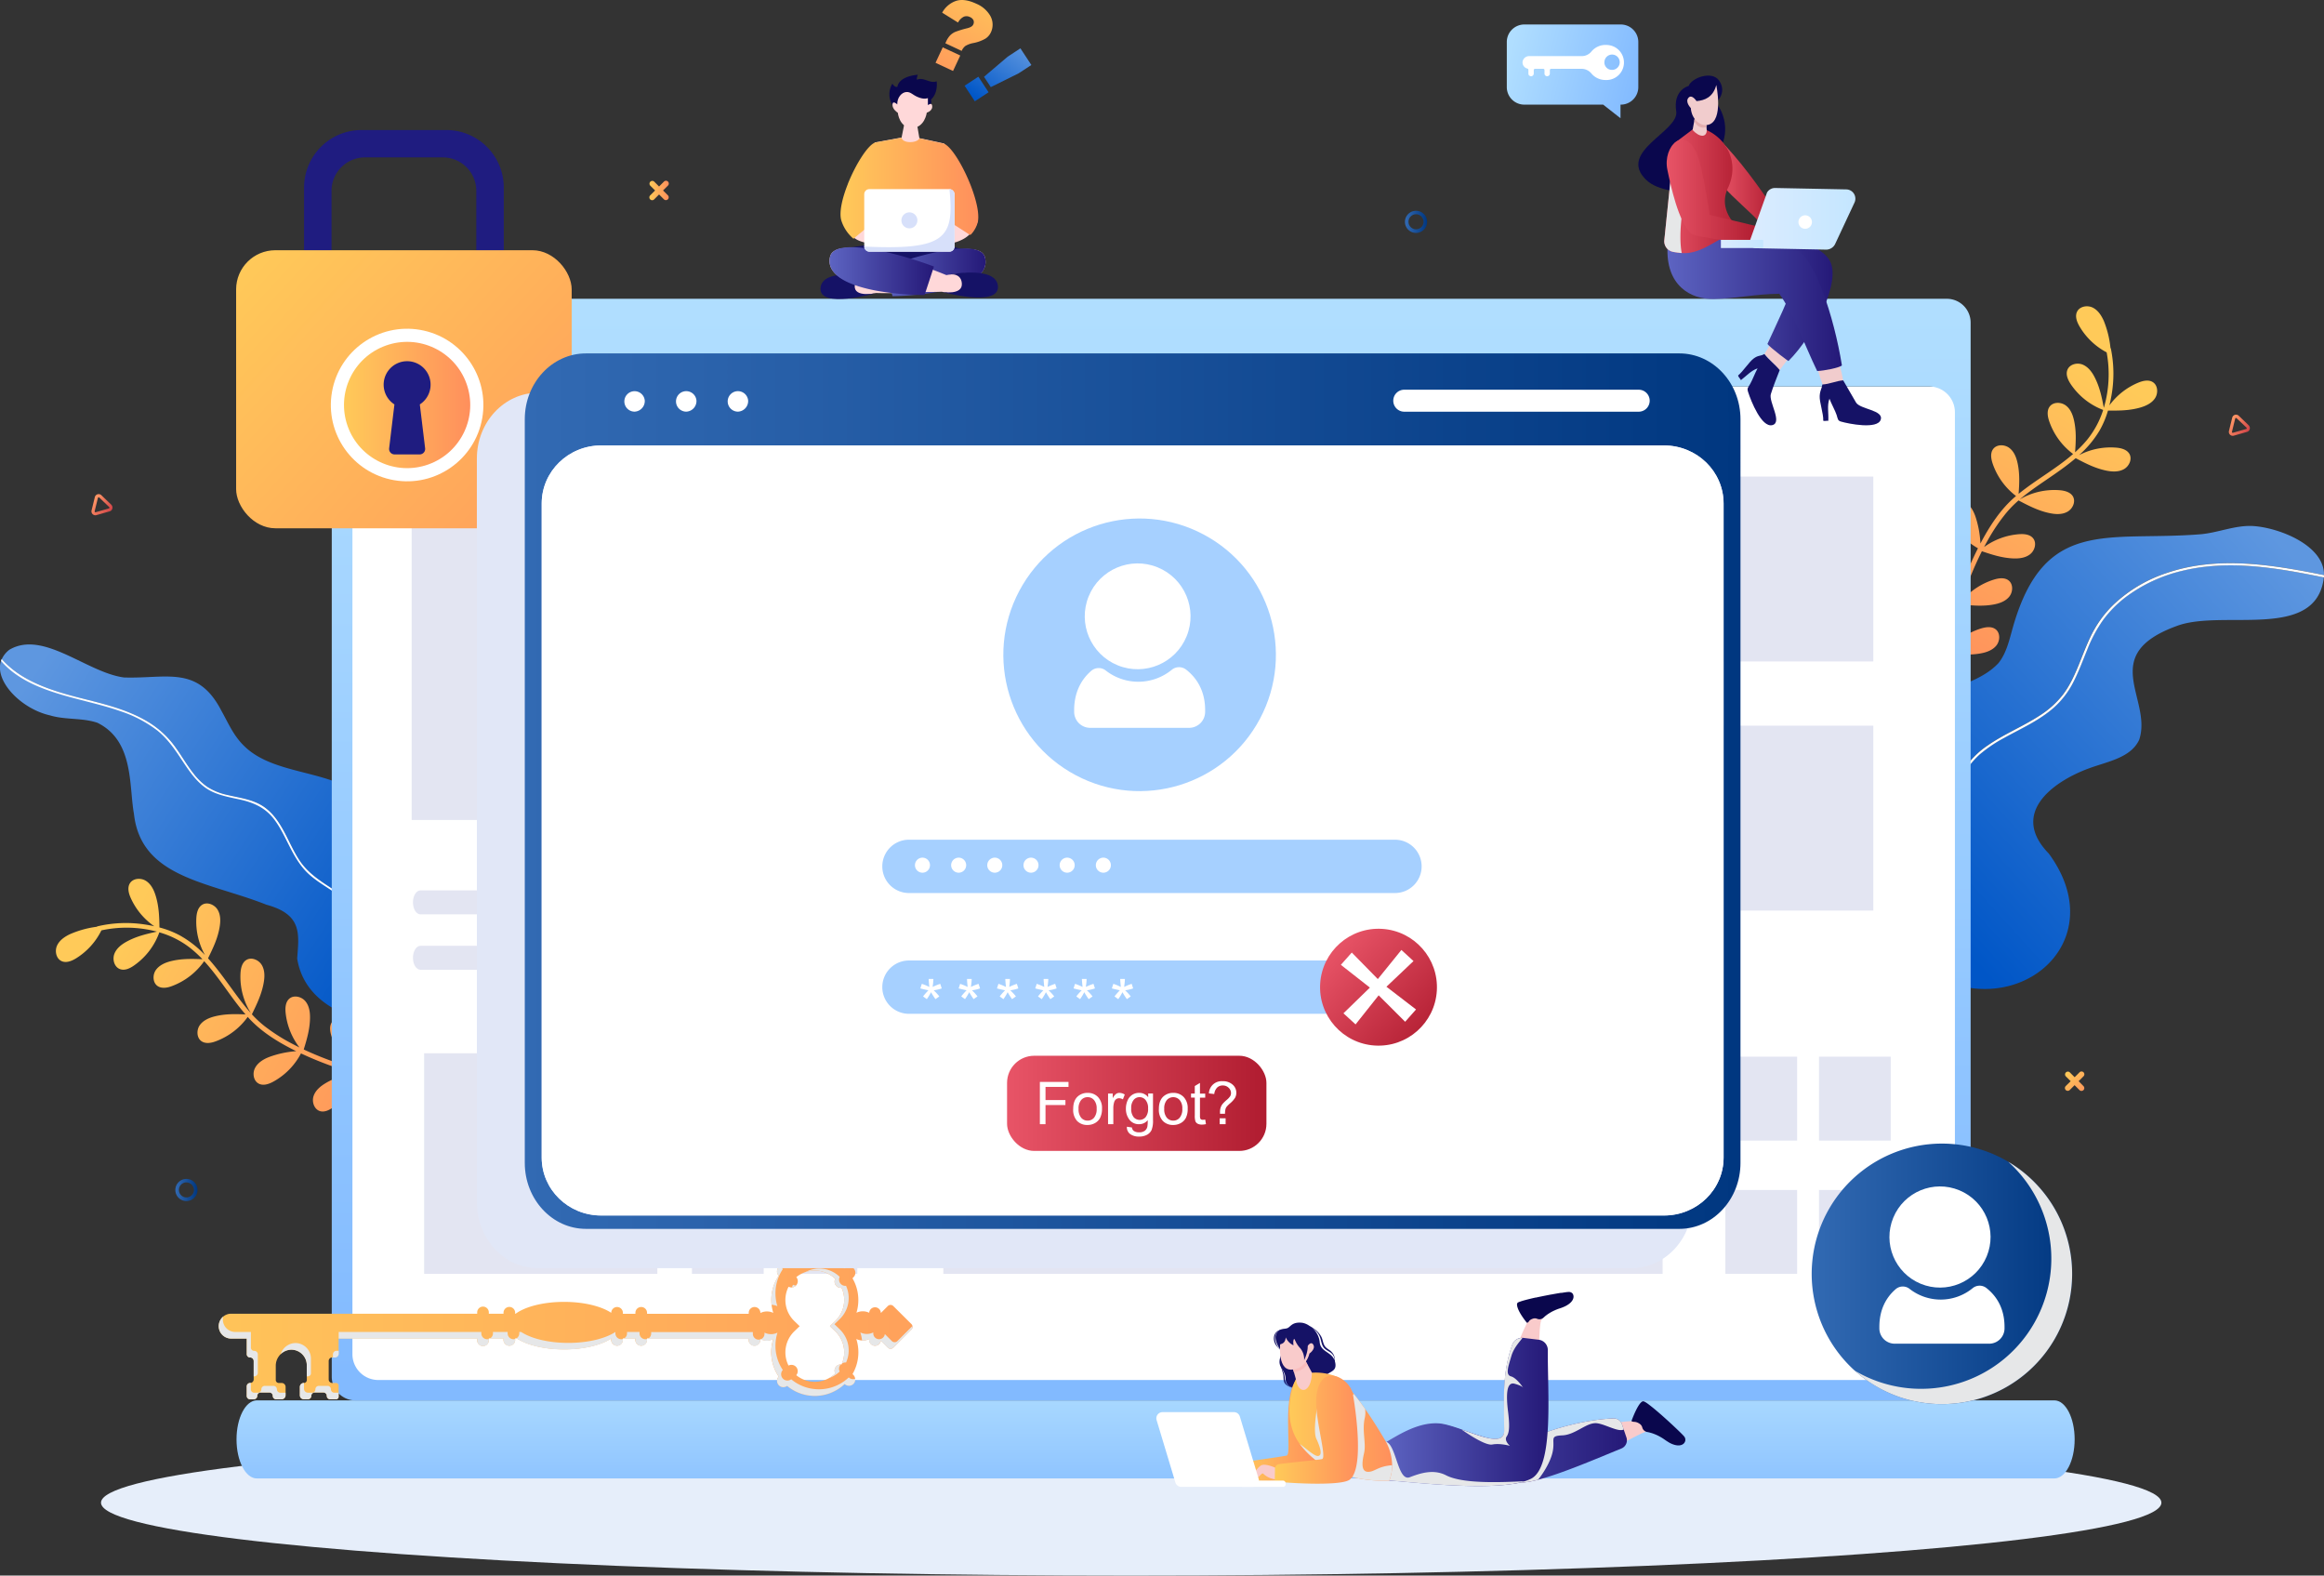 <svg xmlns="http://www.w3.org/2000/svg" xmlns:xlink="http://www.w3.org/1999/xlink" viewBox="0 0 1236.88 838.38"><rect x="0" y="0" width="1236.88" height="838.38" fill="#333333" stroke="none"/><defs><style>.cls-1{isolation:isolate;}.cls-2{fill:#e6eefa;}.cls-3{fill:url(#linear-gradient);}.cls-4{fill:url(#linear-gradient-2);}.cls-5{fill:#fff;}.cls-6{fill:url(#linear-gradient-3);}.cls-7{fill:url(#linear-gradient-4);}.cls-8{fill:url(#linear-gradient-5);}.cls-9{fill:url(#linear-gradient-6);}.cls-10{fill:url(#linear-gradient-7);}.cls-11{fill:url(#linear-gradient-8);}.cls-12{fill:#e3e5f2;}.cls-13{fill:#1f1c80;}.cls-14{fill:url(#linear-gradient-9);}.cls-15{fill:url(#linear-gradient-10);}.cls-16{fill:url(#linear-gradient-11);}.cls-17,.cls-20,.cls-46{mix-blend-mode:multiply;}.cls-18,.cls-20{fill:#e6e7e8;}.cls-19{fill:url(#linear-gradient-12);}.cls-21{fill:#0a074d;}.cls-22{fill:#f1cccd;}.cls-23{fill:url(#linear-gradient-13);}.cls-24{fill:#151266;}.cls-25{fill:url(#linear-gradient-14);}.cls-26{fill:url(#linear-gradient-15);}.cls-27{fill:url(#linear-gradient-16);}.cls-28{fill:#e3afb0;}.cls-29{fill:url(#linear-gradient-17);}.cls-30{fill:url(#linear-gradient-18);}.cls-31{fill:url(#linear-gradient-19);}.cls-32{fill:#ffd8d9;}.cls-33{fill:url(#linear-gradient-20);}.cls-34{fill:#c4626e;}.cls-35{fill:url(#linear-gradient-21);}.cls-36{fill:url(#linear-gradient-22);}.cls-37{fill:#d7e0fa;}.cls-38{fill:url(#linear-gradient-23);}.cls-39{fill:#f9cbcb;}.cls-40{fill:url(#linear-gradient-24);}.cls-41{fill:url(#linear-gradient-25);}.cls-42{fill:url(#linear-gradient-26);}.cls-43{fill:#f9bdbd;}.cls-44{fill:url(#linear-gradient-27);}.cls-45{fill:#f58c4f;}.cls-46{fill:#e1e7f7;}.cls-47{fill:url(#linear-gradient-28);}.cls-48{fill:#a6d0ff;}.cls-49{fill:url(#linear-gradient-29);}.cls-50{fill:url(#linear-gradient-30);}.cls-51{fill:url(#linear-gradient-31);}.cls-52{fill:url(#linear-gradient-32);}.cls-53{fill:url(#linear-gradient-33);}.cls-54{fill:url(#linear-gradient-34);}.cls-55{fill:url(#linear-gradient-35);}.cls-56{fill:url(#linear-gradient-36);}.cls-57{fill:url(#linear-gradient-37);}.cls-58{fill:url(#linear-gradient-38);}.cls-59{fill:url(#linear-gradient-39);}</style><linearGradient id="linear-gradient" x1="1261.44" y1="332.02" x2="1060.48" y2="513.92" gradientUnits="userSpaceOnUse"><stop offset="0" stop-color="#5e97e0"/><stop offset="1" stop-color="#0056c7"/></linearGradient><linearGradient id="linear-gradient-2" x1="1293.83" y1="367.8" x2="1092.87" y2="549.71" xlink:href="#linear-gradient"/><linearGradient id="linear-gradient-3" x1="475.83" y1="211.11" x2="598.97" y2="341.74" gradientTransform="translate(-390.08 513.45) rotate(-19)" gradientUnits="userSpaceOnUse"><stop offset="0" stop-color="#ffca59"/><stop offset="1" stop-color="#ff8f5c"/></linearGradient><linearGradient id="linear-gradient-4" x1="994.28" y1="1789.55" x2="1117.41" y2="1920.18" gradientTransform="translate(2593.32 -1223.95) rotate(72.63)" xlink:href="#linear-gradient-3"/><linearGradient id="linear-gradient-5" x1="389.19" y1="122.49" x2="554.32" y2="307.25" gradientTransform="translate(-327.81 403.86) rotate(-15.11)" xlink:href="#linear-gradient"/><linearGradient id="linear-gradient-6" x1="371.93" y1="137.91" x2="537.06" y2="322.68" gradientTransform="translate(-327.81 403.86) rotate(-15.11)" xlink:href="#linear-gradient"/><linearGradient id="linear-gradient-7" x1="678.59" y1="792.4" x2="678.59" y2="869.72" gradientUnits="userSpaceOnUse"><stop offset="0" stop-color="#b0deff"/><stop offset="1" stop-color="#82baff"/></linearGradient><linearGradient id="linear-gradient-8" x1="676.25" y1="228.2" x2="676.25" y2="792.8" xlink:href="#linear-gradient-7"/><linearGradient id="linear-gradient-9" x1="132.18" y1="131.49" x2="356.19" y2="336.15" gradientTransform="matrix(1, 0, 0, 1, 0, 0)" xlink:href="#linear-gradient-3"/><linearGradient id="linear-gradient-10" x1="246.64" y1="276.32" x2="313.82" y2="276.32" gradientTransform="translate(109.54 -78.29) rotate(19.7)" xlink:href="#linear-gradient-3"/><linearGradient id="linear-gradient-11" x1="110.9" y1="767.38" x2="746.76" y2="767.38" gradientTransform="matrix(1, 0, 0, 1, 0, 0)" xlink:href="#linear-gradient-3"/><linearGradient id="linear-gradient-12" x1="1027.78" y1="738.65" x2="1166.42" y2="738.65" gradientUnits="userSpaceOnUse"><stop offset="0" stop-color="#326ab3"/><stop offset="1" stop-color="#003780"/></linearGradient><linearGradient id="linear-gradient-13" x1="960.63" y1="218.8" x2="1038.96" y2="218.8" gradientUnits="userSpaceOnUse"><stop offset="0" stop-color="#5d64c2"/><stop offset="1" stop-color="#251978"/></linearGradient><linearGradient id="linear-gradient-14" x1="951.01" y1="222.16" x2="1043.86" y2="222.16" xlink:href="#linear-gradient-13"/><linearGradient id="linear-gradient-15" x1="978.27" y1="157.22" x2="1008.68" y2="157.22" gradientUnits="userSpaceOnUse"><stop offset="0" stop-color="#e85467"/><stop offset="1" stop-color="#b01c30"/></linearGradient><linearGradient id="linear-gradient-16" x1="949.31" y1="162.58" x2="991.15" y2="162.58" xlink:href="#linear-gradient-15"/><linearGradient id="linear-gradient-17" x1="950.61" y1="162.92" x2="999.34" y2="162.92" xlink:href="#linear-gradient-15"/><linearGradient id="linear-gradient-18" x1="994.76" y1="177.22" x2="1050.97" y2="177.22" gradientUnits="userSpaceOnUse"><stop offset="0" stop-color="#dbecff"/><stop offset="1" stop-color="#c4e6ff"/></linearGradient><linearGradient id="linear-gradient-19" x1="915.89" y1="129.81" x2="938.4" y2="129.81" xlink:href="#linear-gradient-18"/><linearGradient id="linear-gradient-20" x1="533.6" y1="205.71" x2="588.13" y2="205.71" xlink:href="#linear-gradient-13"/><linearGradient id="linear-gradient-21" x1="510.84" y1="162.16" x2="584.2" y2="162.16" gradientTransform="matrix(1, 0, 0, 1, 0, 0)" xlink:href="#linear-gradient-3"/><linearGradient id="linear-gradient-22" x1="505.06" y1="205.06" x2="560.62" y2="205.06" xlink:href="#linear-gradient-13"/><linearGradient id="linear-gradient-23" x1="722.33" y1="820.15" x2="764.75" y2="820.15" gradientTransform="matrix(1, 0, 0, 1, 0, 0)" xlink:href="#linear-gradient-3"/><linearGradient id="linear-gradient-24" x1="799.6" y1="833.06" x2="929.46" y2="833.06" xlink:href="#linear-gradient-13"/><linearGradient id="linear-gradient-25" x1="799.5" y1="812.14" x2="887.64" y2="812.14" xlink:href="#linear-gradient-13"/><linearGradient id="linear-gradient-26" x1="749.79" y1="819.93" x2="804.48" y2="819.93" gradientTransform="matrix(1, 0, 0, 1, 0, 0)" xlink:href="#linear-gradient-3"/><linearGradient id="linear-gradient-27" x1="742" y1="821.61" x2="786.28" y2="821.61" gradientTransform="matrix(1, 0, 0, 1, 0, 0)" xlink:href="#linear-gradient-3"/><linearGradient id="linear-gradient-28" x1="342.86" y1="481.78" x2="989.88" y2="481.78" xlink:href="#linear-gradient-12"/><linearGradient id="linear-gradient-29" x1="772.97" y1="564.1" x2="828.19" y2="614.17" gradientTransform="translate(1332.83 -245.88) rotate(86.45)" xlink:href="#linear-gradient-15"/><linearGradient id="linear-gradient-30" x1="535.98" y1="587.1" x2="674.02" y2="587.1" xlink:href="#linear-gradient-15"/><linearGradient id="linear-gradient-31" x1="591.63" y1="48.09" x2="556.53" y2="111.73" gradientTransform="matrix(1, 0, 0, 1, 0, 0)" xlink:href="#linear-gradient-3"/><linearGradient id="linear-gradient-32" x1="629.36" y1="-45.17" x2="611.67" y2="-11.68" gradientTransform="translate(-22.91 46.17) rotate(7.51)" xlink:href="#linear-gradient"/><linearGradient id="linear-gradient-33" x1="867.56" y1="87.03" x2="936.55" y2="104.08" xlink:href="#linear-gradient-7"/><linearGradient id="linear-gradient-34" x1="112.91" y1="327.9" x2="124.47" y2="335.49" gradientUnits="userSpaceOnUse"><stop offset="0" stop-color="#ff9666"/><stop offset="1" stop-color="#c42d40"/></linearGradient><linearGradient id="linear-gradient-35" x1="1250.47" y1="285.62" x2="1262.03" y2="293.21" xlink:href="#linear-gradient-34"/><linearGradient id="linear-gradient-36" x1="409.2" y1="162.16" x2="419.47" y2="162.16" gradientTransform="matrix(1, 0, 0, 1, 0, 0)" xlink:href="#linear-gradient-3"/><linearGradient id="linear-gradient-37" x1="1163.37" y1="631.82" x2="1174.44" y2="642.74" gradientTransform="matrix(1, 0, 0, 1, 0, 0)" xlink:href="#linear-gradient-3"/><linearGradient id="linear-gradient-38" x1="156.9" y1="694.01" x2="168.67" y2="694.01" xlink:href="#linear-gradient-12"/><linearGradient id="linear-gradient-39" x1="811.31" y1="178.87" x2="823.09" y2="178.87" xlink:href="#linear-gradient-12"/></defs><g class="cls-1"><g id="Layer_1" data-name="Layer 1"><ellipse class="cls-2" cx="602.05" cy="799.59" rx="548.29" ry="38.79"/><path class="cls-3" d="M1055.7,470.2l4.22,58.86c5-4.6,10.59-8.72,15.93-12.89a114.74,114.74,0,0,0,14.94-13.35,61.94,61.94,0,0,0,10.56-17c2.62-6,5-12.21,8.81-17.6a45.08,45.08,0,0,1,11.19-10.72c8.81-6.16,18.91-10.15,27.88-16.06a48.65,48.65,0,0,0,12-10.73c4-5.18,6.66-11.23,9.09-17.26s4.68-12.14,7.88-17.8a57.79,57.79,0,0,1,10.13-13.09,75.4,75.4,0,0,1,28.35-16.87c25.62-8.77,53.17-4.9,79.13.2l4.61.93c.33-15.46-23.08-25-37.26-26.07-9.7-.72-19.07,3.61-28.75,4.37-49.1,3.89-82.8-9.29-99.55,49.48-1.87,6.59-3.34,13.55-7.57,18.93C1107.83,434.88,1052,427.89,1055.7,470.2Z" transform="translate(-63.56 -60.81)"/><path class="cls-4" d="M1106.78,585.47c41.28,10,77.8-28.85,47.17-70.5-20.42-20.94,1.11-37.78,21.23-45.25,10-3.71,22.47-5.62,26.92-15.31,7.2-21.7-22.71-45.23,20.47-60.69,24.36-8.73,73.36,8.16,77.74-25.21,0-.16,0-.33,0-.48-24.67-5-50.44-9.59-75.26-3.54a81,81,0,0,0-30.36,14.12,60.82,60.82,0,0,0-11.6,11.68,72.68,72.68,0,0,0-8.65,16c-2.47,6-4.64,12.11-7.68,17.85a46.21,46.21,0,0,1-10.38,13.35c-7.8,6.8-17.4,11-26.36,16a74.13,74.13,0,0,0-13,8.82,44.23,44.23,0,0,0-10.37,14.22c-2.83,5.9-5,12.12-8.24,17.79a62.29,62.29,0,0,1-12.06,14.53c-8.37,7.73-18.06,13.93-26.4,21.7C1060,530.58,1060.34,574.16,1106.78,585.47Z" transform="translate(-63.56 -60.81)"/><path class="cls-5" d="M1059.92,529.06l.11,1.52c8.34-7.77,18-14,26.4-21.7a62.29,62.29,0,0,0,12.06-14.53c3.28-5.67,5.41-11.89,8.24-17.79a44.23,44.23,0,0,1,10.37-14.22,74.13,74.13,0,0,1,13-8.82c9-5,18.56-9.18,26.36-16a46.21,46.21,0,0,0,10.38-13.35c3-5.74,5.21-11.86,7.68-17.85a72.68,72.68,0,0,1,8.65-16,60.82,60.82,0,0,1,11.6-11.68,81,81,0,0,1,30.36-14.12c24.82-6.05,50.59-1.47,75.26,3.54,0-.41.07-.81.08-1.21l-4.61-.93c-26-5.1-53.51-9-79.13-.2a75.4,75.4,0,0,0-28.35,16.87,57.79,57.79,0,0,0-10.13,13.09c-3.2,5.66-5.45,11.79-7.88,17.8s-5.08,12.08-9.09,17.26a48.65,48.65,0,0,1-12,10.73c-9,5.91-19.07,9.9-27.88,16.06a45.08,45.08,0,0,0-11.19,10.72c-3.84,5.39-6.19,11.59-8.81,17.6a61.94,61.94,0,0,1-10.56,17,114.74,114.74,0,0,1-14.94,13.35C1070.51,520.34,1065,524.46,1059.92,529.06Z" transform="translate(-63.56 -60.81)"/><path class="cls-6" d="M259.8,657.71c-3.05-1-4.33-4.89-3.34-7.92s3.63-5.25,6.38-6.89a53.36,53.36,0,0,1,14-5.45q-7.12-1.16-14.13-2.8c-3.09-.71-6.16-1.5-9.22-2.35a36.43,36.43,0,0,1-12.22,17.39c-2.16,1.67-4.91,3.16-7.5,2.33-3-1-4.32-4.9-3.34-7.93s3.6-5.23,6.34-6.87c4.58-2.75,9.35-4.22,14.42-5.58a186.06,186.06,0,0,1-27.44-10.3,36.41,36.41,0,0,1-14.68,15c-2.39,1.31-5.34,2.34-7.77,1.1-2.84-1.44-3.49-5.51-2-8.35s4.38-4.6,7.34-5.78a52.62,52.62,0,0,1,14.58-3.16c-9.25-4.55-18.43-10.1-25.38-17.75-.14-.16-.28-.33-.43-.49a36.46,36.46,0,0,1-16.8,12.91c-2.56,1-5.62,1.55-7.85,0-2.61-1.84-2.67-6-.83-8.56s5-3.92,8.1-4.67c5.45-1.33,10.68-1.24,16.2-1-7.79-9-13.94-19.58-22-28.34a36.45,36.45,0,0,1-17,13.2c-2.55,1-5.62,1.55-7.85,0-2.6-1.83-2.66-6-.82-8.55s5-3.93,8.1-4.68c5.6-1.36,11-1.23,16.65-1a62.72,62.72,0,0,0-6.63-6.07,48.36,48.36,0,0,0-16.31-8.23A36.42,36.42,0,0,1,135,574.48c-2.22,1.58-5,2.95-7.59,2-3-1.1-4.11-5.07-3-8.06s3.82-5.08,6.62-6.6c5.13-2.79,10.41-4.05,16.06-5.28a63.32,63.32,0,0,0-29.56-.67,36.39,36.39,0,0,1-13.45,14.86c-2.32,1.43-5.21,2.62-7.7,1.52-2.91-1.29-3.78-5.32-2.48-8.23s4.13-4.83,7-6.17a52.42,52.42,0,0,1,14.16-3.9,1.21,1.21,0,0,1,.53-.27,66.13,66.13,0,0,1,24.68-1c1.8.26,3.61.59,5.4,1a36.41,36.41,0,0,1-12.51-15c-1.12-2.48-1.91-5.51-.49-7.83,1.66-2.72,5.77-3.05,8.48-1.38s4.25,4.73,5.2,7.77c1.77,5.67,2,11.19,2.07,17.08a48.89,48.89,0,0,1,10.73,4.16A55.14,55.14,0,0,1,172.65,569a36.45,36.45,0,0,1-4.6-19.57c.14-2.73.81-5.78,3.14-7.2,2.72-1.66,6.52-.08,8.18,2.64s1.61,6.15,1.07,9.29c-1,6-3.49,11.12-6.16,16.58,6.31,7,11.59,15,17.24,22.42,1.78,2.32,3.6,4.58,5.55,6.73a36.4,36.4,0,0,1-5.52-21.07c.14-2.72.8-5.77,3.12-7.2,2.72-1.66,6.53-.09,8.19,2.64s1.62,6.14,1.08,9.28c-1.05,6.15-3.58,11.36-6.32,17a56.75,56.75,0,0,0,6.8,6.33,98.42,98.42,0,0,0,14.46,9.23c1.34.71,2.7,1.4,4.06,2.08a36.53,36.53,0,0,1-7.36-18.39c-.28-2.71-.09-5.83,2-7.6,2.43-2.06,6.43-1.08,8.49,1.36s2.54,5.82,2.49,9c-.1,5.88-1.62,11.13-3.35,16.7a180.82,180.82,0,0,0,26.85,10,36.44,36.44,0,0,1-12-16.84c-.87-2.59-1.38-5.67.26-7.85,1.91-2.55,6-2.48,8.58-.56s3.77,5.11,4.42,8.23c1.25,5.91.87,11.51.41,17.51l3.66,1A207.43,207.43,0,0,0,277.82,635a36.49,36.49,0,0,1-11.51-16.5c-.88-2.59-1.38-5.67.25-7.85,1.91-2.55,6-2.48,8.58-.56s3.77,5.11,4.43,8.23c1.21,5.75.89,11.21.44,17a160.72,160.72,0,0,0,23.69,1.76c1.65,0,1.54,2.55-.1,2.56a162.4,162.4,0,0,1-23.92-1.8,36.64,36.64,0,0,1-12.34,17.48C265.18,657.05,262.41,658.54,259.8,657.71Z" transform="translate(-63.56 -60.81)"/><path class="cls-7" d="M1078.93,387.56c1.06-3,5-4.2,8-3.12s5.14,3.78,6.71,6.58a53.74,53.74,0,0,1,5,14.09c.9-4.72,2-9.41,3.19-14q1.21-4.6,2.62-9.15a36.47,36.47,0,0,1-17-12.71c-1.61-2.21-3-5-2.11-7.57,1.06-3,5-4.17,8-3.11s5.13,3.76,6.69,6.53c2.62,4.67,4,9.47,5.16,14.58a186,186,0,0,1,11.08-27.13,36.45,36.45,0,0,1-14.53-15.1c-1.24-2.43-2.19-5.41-.89-7.8,1.53-2.8,5.62-3.33,8.41-1.8s4.47,4.52,5.57,7.51a53.19,53.19,0,0,1,2.75,14.66c4.8-9.12,10.62-18.13,18.46-24.86l.5-.42a36.36,36.36,0,0,1-12.42-17.16c-.88-2.59-1.39-5.67.24-7.85,1.91-2.55,6-2.5,8.58-.58s3.78,5.11,4.44,8.22c1.17,5.49.93,10.72.53,16.23,9.27-7.53,20-13.38,29-21.22A36.45,36.45,0,0,1,1154.2,285c-.88-2.58-1.39-5.66.24-7.85,1.91-2.55,6-2.49,8.58-.58s3.78,5.11,4.44,8.23c1.2,5.64.92,11,.5,16.67a64.62,64.62,0,0,0,6.25-6.45,48.5,48.5,0,0,0,8.7-16.07,36.45,36.45,0,0,1-17.24-13.7c-1.51-2.27-2.8-5.12-1.79-7.65,1.19-3,5.19-4,8.14-2.77s5,4,6.41,6.81c2.65,5.2,3.76,10.52,4.83,16.2a63.46,63.46,0,0,0,1.5-29.53,36.49,36.49,0,0,1-14.47-13.87c-1.36-2.35-2.47-5.28-1.29-7.74,1.37-2.87,5.42-3.62,8.29-2.24s4.71,4.27,6,7.19a52.41,52.41,0,0,1,3.5,14.26,1.47,1.47,0,0,1,.25.55,66.13,66.13,0,0,1,.31,24.69q-.46,2.7-1.14,5.38a36.36,36.36,0,0,1,15.32-12.08c2.52-1.05,5.56-1.76,7.85-.28,2.67,1.74,2.88,5.86,1.14,8.52s-4.85,4.11-7.92,5c-5.72,1.62-11.24,1.65-17.13,1.59a49,49,0,0,1-4.47,10.61A55.17,55.17,0,0,1,1170.06,303a36.5,36.5,0,0,1,19.7-4c2.72.21,5.75,1,7.11,3.33,1.58,2.77-.11,6.53-2.88,8.1s-6.19,1.45-9.31.82c-6-1.21-11-3.81-16.4-6.64-7.14,6.12-15.36,11.16-22.9,16.59-2.38,1.72-4.69,3.48-6.89,5.36a36.4,36.4,0,0,1,21.22-4.91c2.71.21,5.75,1,7.11,3.32,1.58,2.77-.1,6.53-2.87,8.11s-6.19,1.45-9.31.82c-6.12-1.23-11.25-3.91-16.78-6.8a57.27,57.27,0,0,0-6.51,6.61,98.16,98.16,0,0,0-9.64,14.19c-.76,1.33-1.48,2.66-2.19,4a36.48,36.48,0,0,1,18.59-6.84c2.72-.2,5.83.07,7.53,2.2,2,2.49.9,6.47-1.59,8.45s-5.9,2.38-9.08,2.24c-5.88-.27-11.09-1.94-16.61-3.82a180.65,180.65,0,0,0-10.75,26.54,36.54,36.54,0,0,1,17.18-11.46c2.6-.8,5.7-1.21,7.83.48,2.49,2,2.31,6.11.32,8.59s-5.22,3.63-8.36,4.2c-5.94,1.07-11.53.54-17.51-.1-.37,1.21-.74,2.42-1.1,3.63a206.26,206.26,0,0,0-4.9,20.27,36.48,36.48,0,0,1,16.83-11.05c2.61-.8,5.7-1.22,7.84.48,2.49,2,2.31,6.11.32,8.59s-5.23,3.63-8.36,4.19c-5.79,1.05-11.23.57-17,0a161.66,161.66,0,0,0-2.43,23.62c0,1.65-2.6,1.47-2.55-.17a162.07,162.07,0,0,1,2.47-23.86,36.61,36.61,0,0,1-17.12-12.83C1079.44,393,1078,390.14,1078.93,387.56Z" transform="translate(-63.56 -60.81)"/><path class="cls-8" d="M193.35,457.6c16.11,16.17,46.78,12.38,64.18,28.08,9.65,9.43,8.29,22,9.49,33.36,4,20.23,9.6,42.69,24.33,61.08,7.38,8.13,17.84,14.57,23.54,23.43a121.19,121.19,0,0,1-32.22,3.59l-.81-.5c-10.43-6.65-19.3-16.17-22.29-28.45-2.72-11.18-1.09-23.86-7.63-33.88-3.58-5.48-9.23-9.06-14.59-12.58-5.53-3.64-10.64-7.47-14.36-13.05-6.2-9.3-9.2-21.53-18.66-28.32-5.78-4.14-13-4.92-19.68-6.52a31.94,31.94,0,0,1-10.7-4.29,32.9,32.9,0,0,1-7.16-6.83c-4.08-5.11-7.2-10.89-11.19-16.06A49.24,49.24,0,0,0,140.68,444c-12.58-7.1-27-9.6-40.74-13.43-12.44-3.48-25.53-8.36-34.54-18-.3-.33-.61-.66-.9-1a13.09,13.09,0,0,1,4.09-5.05c18.06-10.59,41.26,12.24,61,14.78,22.87.73,39.29-6.67,51.89,17.87C185,445.42,187.77,452.16,193.35,457.6Z" transform="translate(-63.56 -60.81)"/><path class="cls-9" d="M99.94,430.53c13.76,3.83,28.16,6.33,40.74,13.43a49.24,49.24,0,0,1,14.92,12.7c4,5.17,7.11,10.95,11.19,16.06a32.9,32.9,0,0,0,7.16,6.83,31.94,31.94,0,0,0,10.7,4.29c6.72,1.6,13.9,2.38,19.68,6.52,9.46,6.79,12.46,19,18.66,28.32,3.72,5.58,8.83,9.41,14.36,13.05,5.36,3.52,11,7.1,14.59,12.58,6.54,10,4.91,22.7,7.63,33.88,3,12.28,11.86,21.8,22.29,28.45l.81.5c-.59,0-1.18,0-1.78,0-27-.86-55-10.48-59.16-36.25.91-12.9,2.92-23.46-16.36-28.67C174.55,530,138.57,528,134.84,493.79c-2.71-15.08.09-38.82-19.49-48.41-8.28-2.73-16.95-1.43-25.26-3.93-15-3.38-29.62-18-26-29a7.57,7.57,0,0,1,.37-1c.29.34.6.67.9,1C74.41,422.17,87.5,427.05,99.94,430.53Z" transform="translate(-63.56 -60.81)"/><path class="cls-5" d="M99.94,430.53c13.76,3.83,28.16,6.33,40.74,13.43a49.24,49.24,0,0,1,14.92,12.7c4,5.17,7.11,10.95,11.19,16.06a32.9,32.9,0,0,0,7.16,6.83,31.94,31.94,0,0,0,10.7,4.29c6.72,1.6,13.9,2.38,19.68,6.52,9.46,6.79,12.46,19,18.66,28.32,3.72,5.58,8.83,9.41,14.36,13.05,5.36,3.52,11,7.1,14.59,12.58,6.54,10,4.91,22.7,7.63,33.88,3,12.28,11.86,21.8,22.29,28.45l.81.5c-.59,0-1.18,0-1.78,0a66.83,66.83,0,0,1-7.17-5.36A49.58,49.58,0,0,1,262.93,589a45.84,45.84,0,0,1-5.36-16.7c-.84-6-1.06-12.12-2.49-18a29,29,0,0,0-10.63-16.49c-5.35-4.21-11.53-7.29-16.58-11.91-4.25-3.9-7.17-8.85-9.8-13.92-2.73-5.29-5.19-10.82-8.88-15.55-4.48-5.74-10.48-8.5-17.48-10.08-6.77-1.52-13.76-2.53-19.44-6.83-5-3.81-8.53-9.2-12-14.4-3.77-5.75-7.63-11.29-13-15.61a66.5,66.5,0,0,0-19.44-10.21c-20.8-7.37-48.47-9.23-63.7-26.78a7.57,7.57,0,0,1,.37-1c.29.34.6.67.9,1C74.41,422.17,87.5,427.05,99.94,430.53Z" transform="translate(-63.56 -60.81)"/><path class="cls-5" d="M1107.43,280.33V785a13.85,13.85,0,0,1-13.84,13.86H258.93A13.87,13.87,0,0,1,245.07,785V280.33a13.86,13.86,0,0,1,13.86-13.86h834.66A13.84,13.84,0,0,1,1107.43,280.33Z" transform="translate(-63.56 -60.81)"/><path class="cls-10" d="M1156.92,847.5H200.25c-6,0-10.81-9.29-10.81-20.77h0c0-11.47,4.84-20.77,10.81-20.77h956.67c6,0,10.81,9.3,10.81,20.77h0C1167.73,838.21,1162.89,847.5,1156.92,847.5Z" transform="translate(-63.56 -60.81)"/><path class="cls-11" d="M1099.75,219.8h-847a12.67,12.67,0,0,0-12.62,12.72V793.24A12.66,12.66,0,0,0,252.76,806h847a12.66,12.66,0,0,0,12.61-12.71V232.52A12.67,12.67,0,0,0,1099.75,219.8ZM1104,781.36a13.72,13.72,0,0,1-13.69,13.76H264.84a13.74,13.74,0,0,1-13.71-13.76V280.23a13.74,13.74,0,0,1,13.71-13.76h825.45A13.72,13.72,0,0,1,1104,280.23Z" transform="translate(-63.56 -60.81)"/><rect class="cls-12" x="219.09" y="250.6" width="439.09" height="185.72"/><rect class="cls-12" x="368.27" y="562.27" width="38.18" height="44.64"/><rect class="cls-12" x="418.1" y="562.27" width="38.18" height="44.64"/><rect class="cls-12" x="368.27" y="633.2" width="38.18" height="44.63"/><rect class="cls-12" x="418.1" y="633.2" width="38.18" height="44.63"/><rect class="cls-12" x="918.28" y="562.27" width="38.18" height="44.64"/><rect class="cls-12" x="968.11" y="562.27" width="38.18" height="44.64"/><rect class="cls-12" x="918.28" y="633.2" width="38.18" height="44.63"/><rect class="cls-12" x="968.11" y="633.2" width="38.18" height="44.63"/><path class="cls-12" d="M704.72,547.34H287.34c-2.21,0-4-2.85-4-6.38h0c0-3.52,1.8-6.37,4-6.37H704.72c2.21,0,4,2.85,4,6.37h0C708.73,544.49,706.93,547.34,704.72,547.34Z" transform="translate(-63.56 -60.81)"/><path class="cls-12" d="M704.72,576.83H287.34c-2.21,0-4-2.85-4-6.37h0c0-3.53,1.8-6.38,4-6.38H704.72c2.21,0,4,2.85,4,6.38h0C708.73,574,706.93,576.83,704.72,576.83Z" transform="translate(-63.56 -60.81)"/><rect class="cls-12" x="502.06" y="562.27" width="382.83" height="115.57"/><rect class="cls-12" x="724.75" y="253.59" width="112.18" height="98.38"/><rect class="cls-12" x="884.84" y="253.59" width="112.18" height="98.38"/><rect class="cls-12" x="724.75" y="386.14" width="112.18" height="98.38"/><rect class="cls-12" x="884.84" y="386.14" width="112.18" height="98.38"/><rect class="cls-12" x="225.74" y="560.46" width="124.11" height="117.38"/><path class="cls-13" d="M301.06,130H256a30.61,30.61,0,0,0-30.61,30.61v64.3H240V162.37a17.8,17.8,0,0,1,17.81-17.8h41.44a17.81,17.81,0,0,1,17.81,17.81v62.48h14.62v-64.3A30.6,30.6,0,0,0,301.06,130Z" transform="translate(-63.56 -60.81)"/><rect class="cls-14" x="125.67" y="133.15" width="178.59" height="147.95" rx="20.86"/><circle class="cls-5" cx="280.23" cy="276.32" r="40.59" transform="translate(-103.63 444.18) rotate(-80.12)"/><circle class="cls-15" cx="280.23" cy="276.32" r="33.59" transform="translate(-140.3 49.82) rotate(-19.7)"/><path class="cls-13" d="M287,276a12.49,12.49,0,1,0-13.52,0l-2.81,23.35a2.91,2.91,0,0,0,2.89,3.26h13.37a2.92,2.92,0,0,0,2.89-3.26Z" transform="translate(-63.56 -60.81)"/><path class="cls-16" d="M237.48,803.58a1.81,1.81,0,0,0,1.81,1.81h3.11a1.38,1.38,0,0,0,1.39-1.38V798.1a1.4,1.4,0,0,0-1.39-1.39h-2a1.91,1.91,0,0,1-1.9-1.9V785a1.91,1.91,0,0,1,1.9-1.9h1.38a2,2,0,0,0,2-2v-8.1h73.74v.76a3.1,3.1,0,1,0,6.19,0v-.76h7.82v.76a3.1,3.1,0,0,0,6.2,0v-.76h.95c5.31,3.5,14.56,5.81,25.09,5.81s19.77-2.31,25.08-5.81h0v.76a3.1,3.1,0,1,0,6.2,0v-.76h6.65v.76a3.1,3.1,0,0,0,6.2,0v-.76H462v.76a3.1,3.1,0,0,0,6.2,0v-.46a7.77,7.77,0,0,0,6.91,0A23.09,23.09,0,0,0,478,793.3l-.1.12a3.35,3.35,0,0,0,4.58,4.83,23.08,23.08,0,0,0,30.62-1,3.35,3.35,0,0,0,4.77-4.69l-.57-.61a23.13,23.13,0,0,0,2-18.66,7.75,7.75,0,0,0,6.88,0v.51a3.09,3.09,0,0,0,6.16.35l3.74,3.74a2.08,2.08,0,0,0,2.94,0l9.61-9.61a2.07,2.07,0,0,0,0-2.93L539,755.78a2.08,2.08,0,0,0-2.94,0l-3.7,3.7v-.13a3.1,3.1,0,0,0-6.19,0,7.85,7.85,0,0,0-3.42-.79,7.76,7.76,0,0,0-3.37.77,23.22,23.22,0,0,0,1-6.77,23,23,0,0,0-3.1-11.55l.58-.63a3.34,3.34,0,0,0-4.78-4.67,23.1,23.1,0,0,0-30.59-1,3.35,3.35,0,0,0-4.6,4.81l.11.14a23,23,0,0,0-2.88,19.75,7.76,7.76,0,0,0-3.37-.77,7.63,7.63,0,0,0-3.5.84v-.1a3.1,3.1,0,0,0-6.2,0v.51H407.93v-.51a3.1,3.1,0,0,0-6.2,0v.51h-6.65v-.51a3.1,3.1,0,1,0-6.2,0v0c-5.3-3.51-14.56-5.83-25.1-5.83-11,0-20.63,2.53-25.79,6.3h-.25v-.51a3.1,3.1,0,0,0-6.2,0v.51h-7.82v-.51a3.1,3.1,0,1,0-6.19,0v.51H186.58a6.61,6.61,0,0,0,0,13.22h8.31v8.27a1.73,1.73,0,0,0,1.71,1.79,1.9,1.9,0,0,1,1.42.56,1.87,1.87,0,0,1,.56,1.34v9.77a1.9,1.9,0,0,1-1.86,1.9,1.81,1.81,0,0,0-1.83,1.78v5.12a1.78,1.78,0,0,0,1.78,1.78h2a1.82,1.82,0,0,0,1.82-1.81,1.81,1.81,0,0,1,1.81-1.81h4.64a1.81,1.81,0,0,1,1.81,1.81,1.81,1.81,0,0,0,1.81,1.81h2.88a2.12,2.12,0,0,0,2.12-2.11v-4.46a2.12,2.12,0,0,0-2.12-2.11h-1.54a1.58,1.58,0,0,1-1.57-1.58v-7.57a8.54,8.54,0,0,1,8.33-8.56,8.26,8.26,0,0,1,8.2,8.27v7.86a1.57,1.57,0,0,1-1.57,1.58,2.12,2.12,0,0,0-2.12,2.11v4.46a2.11,2.11,0,0,0,2.12,2.11h2.14a1.81,1.81,0,0,0,1.82-1.81,1.81,1.81,0,0,1,1.81-1.81h4.64A1.81,1.81,0,0,1,237.48,803.58Zm245.78-58.09a3.34,3.34,0,0,0,4.11-5.11,15.56,15.56,0,0,1,20.71.91,3.34,3.34,0,0,0,.74,3.91h0a3.33,3.33,0,0,0,2.63.85,15.59,15.59,0,0,1-3.38,17.72l-2.8,2.7,2.8,2.7a15.57,15.57,0,0,1,3.39,17.69,3.35,3.35,0,0,0-2.64.85h0a3.36,3.36,0,0,0-.73,3.94,15.6,15.6,0,0,1-20.74.91h0a3.35,3.35,0,0,0-4.12-5.12,15.59,15.59,0,0,1,3.12-18.26l2.8-2.7-2.8-2.7a15.56,15.56,0,0,1-3.1-18.28Z" transform="translate(-63.56 -60.81)"/><g class="cls-17"><path class="cls-18" d="M485,745.86a3.37,3.37,0,0,0,1.93-.77,2.2,2.2,0,0,0,.26-.27,3.33,3.33,0,0,1-1.57-.37C485.41,744.91,485.21,745.38,485,745.86Z" transform="translate(-63.56 -60.81)"/><path class="cls-18" d="M334.64,776.94a3.1,3.1,0,0,0,3.1-3.1v-.57a3,3,0,0,1-.9.15,3.1,3.1,0,0,1-3.1-3.1v-.76h-7.81v.76a3.1,3.1,0,0,1-1.72,2.76h7.33v.76A3.1,3.1,0,0,0,334.64,776.94Z" transform="translate(-63.56 -60.81)"/><path class="cls-18" d="M403.94,770.32v-.76h-6.66v.76a3.08,3.08,0,0,1-1.72,2.76h6.17v.76a3.1,3.1,0,0,0,6.2,0v-.57a3,3,0,0,1-.9.15A3.09,3.09,0,0,1,403.94,770.32Z" transform="translate(-63.56 -60.81)"/><path class="cls-18" d="M497.22,736.87a15.54,15.54,0,0,1,10.86,4.42,3.32,3.32,0,0,0,3.37,4.76,15.59,15.59,0,0,1-3.38,17.72l-2.8,2.7,2.8,2.7a15.5,15.5,0,0,1,3.6,17.16,3.39,3.39,0,0,1,2.18-.51,15.57,15.57,0,0,0-3.39-17.69l-2.8-2.7,2.8-2.7A15.55,15.55,0,0,0,513.83,745a3.31,3.31,0,0,1-3.36-4.76,15.52,15.52,0,0,0-18.25-2.54A15.34,15.34,0,0,1,497.22,736.87Z" transform="translate(-63.56 -60.81)"/><path class="cls-18" d="M515.29,793.74a23.09,23.09,0,0,1-30.63,1,3.35,3.35,0,0,1-4.58-4.83l.11-.12a23,23,0,0,1-3.92-12.87,23.45,23.45,0,0,1,1.08-7,7.77,7.77,0,0,1-6.91,0v.46a3.1,3.1,0,1,1-6.19,0v-.76H410.13v.76a3.08,3.08,0,0,1-1.72,2.76H462v.76a3.1,3.1,0,0,0,6.2,0v-.46a7.77,7.77,0,0,0,6.91,0A23.09,23.09,0,0,0,478,793.3l-.1.12a3.35,3.35,0,0,0,4.58,4.83,23.08,23.08,0,0,0,30.62-1,3.33,3.33,0,0,0,5.62-2.78A3.35,3.35,0,0,1,515.29,793.74Z" transform="translate(-63.56 -60.81)"/><path class="cls-18" d="M511,786.86a3.28,3.28,0,0,0-2.21.85,3.36,3.36,0,0,0-.73,3.94,15.54,15.54,0,0,1-3.44,2.52,15.61,15.61,0,0,0,5.83-3.56A3.34,3.34,0,0,1,511,786.86Z" transform="translate(-63.56 -60.81)"/><path class="cls-18" d="M388.88,773.08v.76a3.1,3.1,0,1,0,6.2,0v-.57a3,3,0,0,1-.9.15,3.09,3.09,0,0,1-3.09-3.1v-.76h0c-5.31,3.5-14.55,5.82-25.08,5.82s-19.77-2.32-25.08-5.82h-1v.76a3.08,3.08,0,0,1-1.72,2.76h.47c5.31,3.5,14.56,5.81,25.09,5.81s19.77-2.31,25.08-5.81Z" transform="translate(-63.56 -60.81)"/><path class="cls-18" d="M474.23,755.11a7.76,7.76,0,0,1,3.08.75,23.12,23.12,0,0,1,2.89-19.75l-.12-.14a3.36,3.36,0,0,1-.76-1.79,3.35,3.35,0,0,0-1.44,5.31l.11.14a23,23,0,0,0-3.93,12.89A22.38,22.38,0,0,0,474.23,755.11Z" transform="translate(-63.56 -60.81)"/><path class="cls-18" d="M198.92,793.19a1.9,1.9,0,0,0,1.86-1.9v-9.77a1.86,1.86,0,0,0-.55-1.34,1.93,1.93,0,0,0-1.42-.56,1.74,1.74,0,0,1-1.72-1.79v-8.27h-8.31a6.61,6.61,0,0,1-6.61-6.61,6.75,6.75,0,0,1,.2-1.57,6.61,6.61,0,0,0,4.21,11.7h8.31v8.27a1.73,1.73,0,0,0,1.71,1.79,1.9,1.9,0,0,1,1.42.56,1.87,1.87,0,0,1,.56,1.34v8.19A1.86,1.86,0,0,1,198.92,793.19Z" transform="translate(-63.56 -60.81)"/><path class="cls-18" d="M215.53,803.28v-1.41h-2.79a1.81,1.81,0,0,1-1.81-1.81,1.82,1.82,0,0,0-1.82-1.81h-4.64a1.81,1.81,0,0,0-1.81,1.81,1.81,1.81,0,0,1-1.81,1.81h-2a1.79,1.79,0,0,1-1.79-1.78v-3.43a1.5,1.5,0,0,1-.37.05,1.81,1.81,0,0,0-1.83,1.78v5.12a1.78,1.78,0,0,0,1.78,1.78h2a1.82,1.82,0,0,0,1.82-1.81,1.81,1.81,0,0,1,1.81-1.81h4.64a1.81,1.81,0,0,1,1.81,1.81,1.81,1.81,0,0,0,1.81,1.81h2.88A2.12,2.12,0,0,0,215.53,803.28Z" transform="translate(-63.56 -60.81)"/><path class="cls-18" d="M317.53,773.08v.76a3.1,3.1,0,1,0,6.19,0v-.57a2.91,2.91,0,0,1-.89.15,3.1,3.1,0,0,1-3.1-3.1v-.76H243.82v3.52Z" transform="translate(-63.56 -60.81)"/><path class="cls-18" d="M237.48,803.58a1.81,1.81,0,0,0,1.81,1.81h3.11a1.38,1.38,0,0,0,1.39-1.38v-2.14H241.5a1.81,1.81,0,0,1-1.81-1.81,1.82,1.82,0,0,0-1.82-1.81h-4.64a1.81,1.81,0,0,0-1.81,1.81,1.81,1.81,0,0,1-1.81,1.81h-2.15a2.11,2.11,0,0,1-2.11-2.11V796.7h-.09a2.12,2.12,0,0,0-2.12,2.11v4.46a2.11,2.11,0,0,0,2.12,2.11h2.14a1.81,1.81,0,0,0,1.82-1.81,1.81,1.81,0,0,1,1.81-1.81h4.64A1.81,1.81,0,0,1,237.48,803.58Z" transform="translate(-63.56 -60.81)"/><path class="cls-18" d="M541.17,774.41a2.08,2.08,0,0,1-2.94,0l-3.74-3.74a3.09,3.09,0,0,1-6.16-.35v-.51a7.75,7.75,0,0,1-6.88,0,23.23,23.23,0,0,1,.93,4.32l.34,0a7.77,7.77,0,0,0,3.41-.79v.51a3.09,3.09,0,0,0,6.16.35l3.74,3.74a2.08,2.08,0,0,0,2.94,0l9.61-9.61a2.08,2.08,0,0,0,.56-1.88Z" transform="translate(-63.56 -60.81)"/><path class="cls-18" d="M240.76,781.52v1.62h1.07a2,2,0,0,0,2-2v-1.56h-1.14A1.9,1.9,0,0,0,240.76,781.52Z" transform="translate(-63.56 -60.81)"/><path class="cls-18" d="M212.94,781.36a8.08,8.08,0,0,1,5.69-2.36,8.26,8.26,0,0,1,8.2,8.27v6a1.9,1.9,0,0,1,.63-.11,1.58,1.58,0,0,0,1.58-1.58v-7.86a8.3,8.3,0,0,0-8.21-8.27A8.44,8.44,0,0,0,212.94,781.36Z" transform="translate(-63.56 -60.81)"/></g><path class="cls-19" d="M1028.12,731.82a69.32,69.32,0,1,1,62.15,75.81A69.31,69.31,0,0,1,1028.12,731.82Z" transform="translate(-63.56 -60.81)"/><path class="cls-20" d="M1132.38,679a69.31,69.31,0,0,1-81.67,111.16A69.31,69.31,0,1,0,1132.38,679Z" transform="translate(-63.56 -60.81)"/><circle class="cls-5" cx="1096.07" cy="719.04" r="26.91" transform="translate(-51.25 1395.7) rotate(-67.5)"/><path class="cls-5" d="M1120.75,746.17a5.84,5.84,0,0,0-7.32.1,26.89,26.89,0,0,1-33.57.35,5.79,5.79,0,0,0-7.34.13c-5.43,4.65-8.73,11.37-8.73,20.09v.79a8.17,8.17,0,0,0,8.17,8.17h50.28a8.17,8.17,0,0,0,8.17-8.17v-.79C1130.41,757.74,1126.72,750.83,1120.75,746.17Z" transform="translate(-63.56 -60.81)"/><path class="cls-21" d="M976.88,115.39s6.13-5.18,1.62-11.7c-3.82-5.51-14.76-1.37-16.2,2.85,0,0-8.42,2-6.62,13.48,1.7,10.8-31.6,21.36-16,36.5,6.59,6.4,19.88,6.06,22.63,8,13.15,9.53,14.23-15.85,18.27-27.92S976.88,115.39,976.88,115.39Z" transform="translate(-63.56 -60.81)"/><path class="cls-22" d="M1011.06,235.93c-2.55,3.64-8.45,13.26-8.45,13.26l8.15,8.54s6.58-8.84,9.72-12.77A119.73,119.73,0,0,0,1011.06,235.93Z" transform="translate(-63.56 -60.81)"/><path class="cls-23" d="M964.31,186.06c.64,18.19-11.75,22.05,5.63,26.21,14.91,3.57,33.27-5.88,49.27-4.94-1.66,9.06-11.79,29.31-15,36.51,1.5,1.92,12,10,11.27,9,13.55-13.58,28.72-42.85,21.61-53.84C1028.57,185.76,991,182.38,964.31,186.06Z" transform="translate(-63.56 -60.81)"/><g class="cls-17"><path class="cls-24" d="M1002.61,249.19c-2.26,1.28-3.22.52-5.71,2.38s-5.56,6.77-8.31,9.06c.3,1,1.09,1.56,1.52,2.45,2.94-2.24,5.42-5.09,8.86-6.26-1.27,2.3-2.8,6.34-3.94,8.3s-1.74,2.24-1.12,4.18c1.63,5.12,7.23,19.09,12.88,17.73s-2-12.46-.75-16.52,3.14-8.75,4.72-12.78C1008.22,254.65,1005.05,252.37,1002.61,249.19Z" transform="translate(-63.56 -60.81)"/></g><path class="cls-22" d="M1029.78,253.33s1.93,7.16,3.88,12.33c1.28,3.39,10.84-2.14,10.84-2.14-.45-4.69-3.78-14.66-3.78-14.66C1035.74,250.25,1034.48,251.33,1029.78,253.33Z" transform="translate(-63.56 -60.81)"/><path class="cls-25" d="M951.07,191.92c-1.08,20.86,12.34,28.37,24.87,28s21.26-2.58,34.59-2.8c7.62,10.52,13.48,27.38,20.16,41.12,3.78-.15,12-1.77,13.17-3-4.26-26.49-14.76-57.32-23.9-61.06C996.64,184.66,972.73,183,951.07,191.92Z" transform="translate(-63.56 -60.81)"/><path class="cls-24" d="M1033.46,265.41c-.42,2.67-1.22,2.86-1.42,6.1s2.08,9.43,1.89,13.18c.83.34,1.85-.15,2.69.06.25-4.27-.76-8.06.62-11.79.82,2.35,3.22,6.7,3.84,8.76s.6,2.93,2.22,3.4c4.26,1.25,19.44,4.25,21.2-.95s-11-5.5-13.15-9.21-4.65-8-6.81-11.76C1040.75,263.51,1037.24,265.21,1033.46,265.41Z" transform="translate(-63.56 -60.81)"/><path class="cls-26" d="M980.9,160.08c5.21,6.3,14.54,13.61,19.88,19.81,2.63-2.29,5.7-3.42,7.9-6.33-9-13.6-18.95-27.34-30.41-39C980.4,143.43,978.4,151.33,980.9,160.08Z" transform="translate(-63.56 -60.81)"/><path class="cls-27" d="M991.15,184c-10.65,0-20,12.42-32.54,11.45a38.79,38.79,0,0,1-4.63-.62,5.74,5.74,0,0,1-4.64-6.2l4.13-40.27L957.11,136l-2.7,1.22,10.05-7.55,7.16.25c10.67,4.63,18,17.18,11.56,31C976.89,174.41,991.15,184,991.15,184Z" transform="translate(-63.56 -60.81)"/><path class="cls-22" d="M971.93,130c0,4.05-3.77,4.05-7.54,0l.89-4.9.54-3,5.68,2.84.42,5Z" transform="translate(-63.56 -60.81)"/><g class="cls-17"><path class="cls-18" d="M962.31,158.55c-2.86,7.76-5.76,26.29-3.7,36.9a38.79,38.79,0,0,1-4.63-.62,5.74,5.74,0,0,1-4.64-6.2l4.13-40.27,8.67-6.73A22.86,22.86,0,0,1,962.31,158.55Z" transform="translate(-63.56 -60.81)"/></g><path class="cls-28" d="M971.78,128.31a3.89,3.89,0,0,1-2.09.42c-2.35-.41-3.4-1.49-4.41-3.62l.54-3,5.68,2.84Z" transform="translate(-63.56 -60.81)"/><path class="cls-22" d="M977,106.05c-1.7,6.45-6.07,8.18-10.52,8.56,0,0-2.36-3.73-4.17-1.89-2.19,2.23,1.14,5.59,1.14,5.59.36,5.87,5.11,10.07,9.46,8.85C981,124.88,977,106.05,977,106.05Z" transform="translate(-63.56 -60.81)"/><path class="cls-29" d="M966.91,143.27c3.17,8,6.57,31.88,6.57,31.88l25.86,6.21-1.66,9.35s-31.83-3.44-34.09-5.58c-6.79-6.44-10.8-25.29-12.62-34C948.36,138.58,960.33,126.69,966.91,143.27Z" transform="translate(-63.56 -60.81)"/><path class="cls-30" d="M995,188.55l9-25.27a4.91,4.91,0,0,1,4.35-2.44l37.86.75a4.93,4.93,0,0,1,4.36,7l-10.29,22a5.31,5.31,0,0,1-4.9,3.05l-37.39-.75A3.23,3.23,0,0,1,995,188.55Z" transform="translate(-63.56 -60.81)"/><path class="cls-5" d="M1021.73,181.45a3.59,3.59,0,1,1,5.08.1A3.59,3.59,0,0,1,1021.73,181.45Z" transform="translate(-63.56 -60.81)"/><rect class="cls-31" x="915.89" y="127.63" width="22.51" height="4.35"/><path class="cls-24" d="M530.93,190.32s-19.4,2.86-19.07,2.67,35.5,17.85,35.5,17.85L582,195.31l-17.18-5Z" transform="translate(-63.56 -60.81)"/><path class="cls-32" d="M538.38,216.78h-.47c-4.94.06-8.16-.07-8.16-.07l-.67.14c-4.22.88-27,5.21-25-3.36,1.7-7.53,15.35-6.59,20.82-5.9h0c1.37.17,2.21.33,2.21.33s2.72-1.17,7-2.83l.54-.22c14.12-5.48,43.82-15.86,51.51-9.62h0l.24.21h0l.23.24a2.09,2.09,0,0,1,.2.22l.07.08a4.15,4.15,0,0,1,.24.34h0c.08.12.16.25.23.38a3.26,3.26,0,0,1,.18.38,4.72,4.72,0,0,1,.29.9c.07.33.13.64.17.95a10,10,0,0,1,.07,1.62C587.5,214.45,554.47,216.57,538.38,216.78Z" transform="translate(-63.56 -60.81)"/><path class="cls-33" d="M538.63,218.4l-.54-1.61-.24-.7h0l-3.72-11-.53-1.58c14.14-5.48,44.75-14.78,52.57-8.27h0l.25.22h0l.23.24a2.09,2.09,0,0,1,.2.22l.07.08a4.15,4.15,0,0,1,.24.34h0c.08.12.16.25.23.38a3.26,3.26,0,0,1,.18.38,4.72,4.72,0,0,1,.29.9c.07.33.13.64.17.95a10,10,0,0,1,.07,1.62C587.55,214.62,554.73,218.19,538.63,218.4Z" transform="translate(-63.56 -60.81)"/><g class="cls-17"><path class="cls-24" d="M527.12,208s-25.73-5-26.85,5.86c-1.21,11.68,29.47,2.93,29.47,2.93s-11.83,2.59-11.27-4C519,206.29,527.12,208,527.12,208Z" transform="translate(-63.56 -60.81)"/></g><path class="cls-32" d="M565.37,163.81c-5,7.09-.54,26.5-.54,26.5H530.92c.94-1.32,3.58-18.06-2.36-27.28-9.6-14.88.74-26.45.74-26.45L543.4,134l.9-4.49.62-3.09.14-.72h6.34l.24,1.35.49,2.94.74,4.34,13,2.81S576.93,147.56,565.37,163.81Z" transform="translate(-63.56 -60.81)"/><path class="cls-34" d="M530.93,190.32c.79-1.14,2.82-13.45-.26-22.76,6.68-1.95,5.55,16.61,16.69,22.76Z" transform="translate(-63.56 -60.81)"/><path class="cls-32" d="M583.81,178.56c-.36,2.2-1.9,4.58-4.19,6.94-5.86,6-17.8,5.75-26,7.93l-.85-4.36s14.61-4.12,17.75-9.25a4.83,4.83,0,0,0,.66-1.51c1.06-5.1-4.85-11.49-4.85-11.49l-.63-29.66S585.59,167.39,583.81,178.56Z" transform="translate(-63.56 -60.81)"/><path class="cls-32" d="M542.84,189.15l.15,2.9a.28.28,0,0,0,0-.53c-7.3-1.51-19.28.58-25.12-4.38a17.22,17.22,0,0,1-6-9.73c-1.78-11.17,17.6-40.81,17.6-40.81l-.72,29.62s-5.91,6.38-4.84,11.49A8.12,8.12,0,0,0,525.8,181C530.18,186.1,542.84,189.15,542.84,189.15Z" transform="translate(-63.56 -60.81)"/><path class="cls-35" d="M577.08,152.38v0c-3.73-7.66-8.14-14-11.22-15.17l0,0-.15,0a2.88,2.88,0,0,0-.49-.11l-12.32-2.68c-1.23,2.65-8.93,2.83-9.47-.32l-14.11,2.57h0c-3.86,1.27-10.4,11.63-14.57,22.12a.32.32,0,0,0,0,.06c-2.93,7.39-4.67,14.83-3.45,19.19a21,21,0,0,0,6.5,9.81l2.46-2.05,6.11-5.08c-1-1.23-2.28-2-2.47-2.93-.79-3.82,4.24-8.19,6.83-10.15h0c3.08,9.31,1.05,21.62.26,22.76h33.91s-3.61-15.47-.78-23.84c2.62,2.48,7.71,7.85,6.91,11.67a4.86,4.86,0,0,1-.59,1.55L577,184l2.51,1.64a.67.67,0,0,0,.85-.11,14.86,14.86,0,0,0,3.68-6.93C585.08,172.68,581.59,161.61,577.08,152.38Z" transform="translate(-63.56 -60.81)"/><path class="cls-32" d="M590.81,212.54c2,8.72-21.16,4.49-25.47,3.64l-.68-.14s-3.36.16-8.49.14h-.3A175.81,175.81,0,0,1,527.54,214c-12.11-2.16-22.5-6.34-22.48-14.36v0a8.51,8.51,0,0,1,.06-1v0a10.21,10.21,0,0,1,.18-1.06,5.46,5.46,0,0,1,.28-.92l.18-.39.23-.39h0a2.62,2.62,0,0,1,.24-.34l.07-.09a1.42,1.42,0,0,1,.2-.22,1.88,1.88,0,0,1,.24-.25h0a8.23,8.23,0,0,1,3.86-1.82c11.07-2.46,36.19,6.15,48.93,11,.18.07.36.15.55.21,4.37,1.66,7.15,2.83,7.15,2.83s.86-.17,2.25-.35h0C575.12,206,589,204.89,590.81,212.54Z" transform="translate(-63.56 -60.81)"/><path class="cls-36" d="M560.62,202.64l-.52,1.6-3.93,11.94-.54,1.64a151.26,151.26,0,0,1-25.47-2.3h0c-13.19-2.45-25.14-7.2-25.09-15.91v0c0-.33,0-.67.06-1v0a10.21,10.21,0,0,1,.18-1.06,5.46,5.46,0,0,1,.28-.92l.18-.39.23-.39h0a2.62,2.62,0,0,1,.24-.34l.07-.09a1.42,1.42,0,0,1,.2-.22,1.88,1.88,0,0,1,.24-.25h0a8.71,8.71,0,0,1,4.05-2C522.19,190.11,547.91,197.83,560.62,202.64Z" transform="translate(-63.56 -60.81)"/><path class="cls-24" d="M567.26,207.11s26.17-5.34,27.4,5.73c1.33,11.9-30,3.24-30,3.24s11.44,2.17,10.81-4.59C574.87,205,567.26,207.11,567.26,207.11Z" transform="translate(-63.56 -60.81)"/><rect class="cls-5" x="459.96" y="100.63" width="48.07" height="33.26" rx="2.71"/><path class="cls-37" d="M543.31,178.07a4.25,4.25,0,1,1,4.24,4.24A4.24,4.24,0,0,1,543.31,178.07Z" transform="translate(-63.56 -60.81)"/><path class="cls-37" d="M571.59,164.15V192a2.71,2.71,0,0,1-2.72,2.71H526.23a2.71,2.71,0,0,1-2.71-2.71c43.13,2,48.07-4.34,45.35-30.54A2.71,2.71,0,0,1,571.59,164.15Z" transform="translate(-63.56 -60.81)"/><g class="cls-17"><path class="cls-21" d="M539.5,118a10.83,10.83,0,0,1-1-12.68s1.24,2.25,2.72,1.63c0,0,.08-5.29,10.81-6.38,0,0-.78,2.1-.39,2.65,3.54-1.56,7,2.3,10.42.85,0,0,1,6.13-3,9.71a5.47,5.47,0,0,1-.8,4.22C556.89,120.11,539.5,118,539.5,118Z" transform="translate(-63.56 -60.81)"/></g><path class="cls-32" d="M541.1,116.36s-2.32-2.27-2.54-.07c-.26,2.61,2.84,4.55,2.84,4.55s.76,8,7.55,8,7.86-8.09,7.86-8.09,3.55-1,2.8-4c-.36-1.46-2.21,0-2.21,0V113s-1.89,1-5.53-.61c-2.64-1.13-3.58-2.7-5.84-2.62C543.46,109.87,541,112.69,541.1,116.36Z" transform="translate(-63.56 -60.81)"/><path class="cls-24" d="M746,783.92c0-.06.12,0,.08.07-1.63,2-.4,4.75.5,6.79a11,11,0,0,1,.76,3.36,6,6,0,0,0,1,3.22,7.63,7.63,0,0,0,3.14,1.76.07.07,0,1,1,0,.14,9.19,9.19,0,0,1-3-1.33,4,4,0,0,1-1.13-1.12,4.45,4.45,0,0,1-.57-1.7c-.08-.64-.09-1.28-.14-1.92a12.11,12.11,0,0,0-.39-2.08,38.3,38.3,0,0,1-1-3.75A4.38,4.38,0,0,1,746,783.92Z" transform="translate(-63.56 -60.81)"/><path class="cls-24" d="M742,770.82a4.45,4.45,0,0,1,2.48-2.19,10.44,10.44,0,0,1,4.94-.19c.07,0,.07.12,0,.11a12.22,12.22,0,0,0-4.18.07,4,4,0,0,0-2.7,2.19,6.15,6.15,0,0,0-.35,3,10.94,10.94,0,0,0,1.18,3.22,15.22,15.22,0,0,0,2.68,3.27,0,0,0,0,1,0,0c-.51-.47-1-1-1.46-1.46s-.89-1-1.35-1.55a6.2,6.2,0,0,1-1.61-3.28A5.49,5.49,0,0,1,742,770.82Z" transform="translate(-63.56 -60.81)"/><path class="cls-24" d="M746,780.5c-4,8.09,1.5,8,1.74,13.7.33,8.13,10.79,4,12.87,4s5.17-1.38,7.7-4.58,6.47-2.74,6-7a7.47,7.47,0,0,0-.3-1.44,6.36,6.36,0,0,0-1.56-4.81c-1.09-1.36-2.91-1.89-3.85-3.38s-1-3.22-1.74-4.75a12,12,0,0,0-3.41-4,22.27,22.27,0,0,0-3-1.94,9.2,9.2,0,0,0-3.82-1.63c-5.11-.56-6,1.8-7.61,2.72s-4.83-.22-6.31,3.49S746,780.5,746,780.5Zm15.74-13.25a17.88,17.88,0,0,1,2,1.63,9.47,9.47,0,0,1,1.65,2,9.79,9.79,0,0,1,1,2.4c.43,1.52.66,3.19,1.63,4.49s2.59,1.93,3.9,2.9a5.32,5.32,0,0,1,2,4.14c-1.73-4.82-7.65-4.55-8-10A11.35,11.35,0,0,0,761.75,767.25Z" transform="translate(-63.56 -60.81)"/><path class="cls-38" d="M722.33,839.31s1.06,8.49,1.06,9c0,.15,3.58.4,8.53.51,9.92.24,25.37-.07,28.74-2.79,5.52-4.46,4.35-20.3,2.81-31.08-.87-6-1.85-10.46-1.85-10.46-1-7,1.51-16.44-6.29-11.72-10.57,8.75-3.77,41-6.94,42.57C747.61,835.66,727.86,838.3,722.33,839.31Z" transform="translate(-63.56 -60.81)"/><path class="cls-39" d="M958,827.22c-.7,3.14-12.52-5.81-17.9-4.71-3,.61-8.76,4.31-12.36,5.75-15.55,6.16-35.83,18.2-49.54,20.86-18.44,3.55-75.15-.54-75.15-.54l-3.43-19.09s18.52-13,33.2-9.87,36.59,15.57,46.31,9.63c6.37-3.89,29.88-9.48,45.6-11.56,2.91-.38,5.55-.65,7.76-.77,0,0,2.51-7.88,5.33-8.52,3.76-.83,6.22,4.1,11,8.28C954.27,821.51,958.9,823.09,958,827.22Z" transform="translate(-63.56 -60.81)"/><path class="cls-40" d="M799.6,829.49,803,848.58s32.3,2.33,56.07,1.94c7.73-.12,14.56-.53,19.09-1.41,1.23-.23,2.55-.54,3.93-.9,12.6-3.26,30.62-11,44.42-16.65a4.7,4.7,0,0,0,2.67-5.87l-1.44-4.21-.94-2.75a4.68,4.68,0,0,0-4.63-3.17c-18.78.82-39.08,7.86-45.07,11.52-4,2.44-10.42,1.85-17.43.15-10.07-2.43-21.32-7.15-28.11-8.44C819.77,816.56,799.6,829.49,799.6,829.49Z" transform="translate(-63.56 -60.81)"/><path class="cls-20" d="M856.73,832.5l2.37,18c7.73-.12,14.56-.53,19.09-1.41,1.23-.23,2.55-.54,3.93-.9.37-.32,6.23-7.72,7.76-14.69s-2-8.58,5.19-8.92,12.92-7.1,18.44-6.44c4.5.54,11.43,4.87,14.26,3.32l-.94-2.75a4.68,4.68,0,0,0-4.63-3.17c-18.78.82-39.08,7.86-45.07,11.52-4,2.44-10.42,1.85-17.43.15C858.11,830.07,856.73,832.5,856.73,832.5Z" transform="translate(-63.56 -60.81)"/><path class="cls-39" d="M876.57,846.89c-15.55,7.7-53.58-.78-73.34,1.47-.77-6.94-.82-11-1.15-17.75,8.39-5,15.85-12.61,26.83-11.84s35.28,14.76,35.2,3.32c-.15-19.85,1.4-32.39,8.49-49.24,1-2.51,2.22-5.13,3.54-7.87,1.13-2.36-3.94-5.15-3.41-7.71.35-1.65,4.69-2.8,7.87-4.54,5.35-2.93,13.54-3.8,16.33-2s-10.37,6.79-13.09,12.61c-.8,2.16-.93,7.25-1.07,11C881.92,796.24,889.87,840.3,876.57,846.89Z" transform="translate(-63.56 -60.81)"/><path class="cls-41" d="M799.5,829.25a54.6,54.6,0,0,0,1.33,8.92,105,105,0,0,1,2,10.46c12.07.72,54.27,6,72.28.34a24.44,24.44,0,0,0,3.23-1.27c12.37-6.14,8.82-45.38,9-68.5a5.5,5.5,0,0,0-4.87-5.5l-8.21-1-.39,0a5.49,5.49,0,0,0-5.43,3.63c-5.33,15-4.39,27.54-4.25,45.77,0,8.06-11.83,3.19-22.69-.65-4.52-1.6-8.87-3-12.1-3.24C818.34,817.45,807.89,824.26,799.5,829.25Z" transform="translate(-63.56 -60.81)"/><path class="cls-20" d="M800.83,838.17a105,105,0,0,1,2,10.46c12.07.72,54.27,6,72.28.34-13,.62-33,1.47-41.89-3.12-6.5-3.35-13.31-1.34-19.33,1-6.44,2.52-7.18-17.37-12.67-18.87Z" transform="translate(-63.56 -60.81)"/><path class="cls-42" d="M754.78,828.38c.18.25.36.51.55.76a44.93,44.93,0,0,0,20.46,15.26c1.49.58,3,1.08,4.46,1.52A68.62,68.62,0,0,0,803,848.65a23.09,23.09,0,0,0,1.49-8.18A27.32,27.32,0,0,0,801.19,828s-5-8.75-11.06-17.45c-2-2.78-4-5.56-6-8-3.36-4.1-6.31-8-9.07-9.16a29.47,29.47,0,0,0-13.23-2.14l-8.56,3.33C748.22,806.15,748.63,819.55,754.78,828.38Z" transform="translate(-63.56 -60.81)"/><path class="cls-20" d="M755.33,829.14a44.93,44.93,0,0,0,20.46,15.26c1.49.58,3,1.08,4.46,1.52-.14-1.82-.31-4.17-.67-6.62-.59-4.08-7.48-28.22-7.48-28.22l-7.64-.78s-2.13,12.09-.35,16,3.66,8.84,1,9.26C763.3,835.86,758.72,831.6,755.33,829.14Z" transform="translate(-63.56 -60.81)"/><path class="cls-20" d="M775.79,844.4a68.23,68.23,0,0,0,27.2,4.25,23.09,23.09,0,0,0,1.49-8.18c-7.72.57-9.37,3.64-12.93,3.51s-3.19-4.85-2-10-1.15-11.73.32-18.42a14,14,0,0,0,.24-5c-2-2.78-4-5.56-6-8-2.36,2.23-4.48,4.27-4.59,4.49C779.27,807.46,776.41,837.84,775.79,844.4Z" transform="translate(-63.56 -60.81)"/><path class="cls-39" d="M761.8,791.21c-.27,11.24-7.38,12-8.58,3.33l-1-3.54-2-7-.28-1,6-2.52,1.58,2.84,1.92,3.49Z" transform="translate(-63.56 -60.81)"/><path class="cls-43" d="M759.38,786.87a18.06,18.06,0,0,1-2.45,2.37,13.1,13.1,0,0,1-4.72,1.76h0l-2-7,2.62-1.14,4.66.5Z" transform="translate(-63.56 -60.81)"/><path class="cls-39" d="M745.06,774.19s-2.16,15.6,5.74,15.43,9.69-8.6,9.69-8.6,3.33-2.32,2.08-4.6-3.06.63-3.06.63-7.38-1.6-9-6.89C749.65,772.41,746.17,770.52,745.06,774.19Z" transform="translate(-63.56 -60.81)"/><path class="cls-24" d="M744.87,776.19c.41-.34,2.71-.25,3-3.75a8.13,8.13,0,0,0,4.13,4.22s-.5-2.76.48-3.61a13.62,13.62,0,0,0,3,5.06,9,9,0,0,1,2.16,6.45s2.82-5.28,1.63-9.7-3.66-5.28-3.66-5.28-7.22-2.1-9.92,1.94A5.42,5.42,0,0,0,744.87,776.19Z" transform="translate(-63.56 -60.81)"/><path class="cls-21" d="M959.9,825.15c-.4-.48-1.27-1.37-2.43-2.5l-.23-.22-.17-.17c-1.12-1.08-2.47-2.36-3.93-3.72l-.11-.09c-.76-.71-1.55-1.44-2.36-2.17l-.26-.23-2.34-2.1-.3-.26-1-.86-.19-.17-1.09-.94-.32-.26-.83-.71-.27-.22-1-.82-.26-.2c-.25-.21-.5-.4-.74-.59l-.25-.2-.85-.65-.16-.12-.63-.45-.2-.14-.65-.43-.07,0-.46-.26-.13-.06a2.36,2.36,0,0,0-.39-.14c-.66-.13-1.43.55-2.2,1.63h0c-2.19,3.08-4.23,8.89-4.23,8.89,1.25.78,2-.14,4.35,1.43a3.33,3.33,0,0,1,1.42,2,3.25,3.25,0,0,0,2.62,2.37c.46.08,1,.19,1.51.34l.75.21c.47.15,1,.32,1.46.51l.72.29c.57.24,1.16.52,1.76.83l.77.42c.66.37,1.33.78,2,1.24l.47.33c.26.19.52.36.77.53.55.37,1.08.68,1.59,1h0l.47.24h0c4.74,2.37,7.43.84,7.94-1.1A2.74,2.74,0,0,0,959.9,825.15Z" transform="translate(-63.56 -60.81)"/><path class="cls-21" d="M898.19,748.29c-.6,0-1.79.2-3.34.44l-.3,0-.22,0c-1.49.24-3.26.55-5.15.9l-.14,0-3,.59-.33.06-3,.61-.37.08-1.24.27-.24,0-1.36.3-.38.09-1,.24-.33.08-1.2.3-.31.08-.88.23-.3.08-1,.28-.19.06-.71.22-.22.08-.7.25-.08,0c-.18.07-.33.14-.47.21l-.11.06a2.24,2.24,0,0,0-.34.22c-.48.44-.4,1.43,0,2.64h0c1.12,3.47,4.91,8,4.91,8,1.39-.14.58-1.25,3.14-2.15a3.21,3.21,0,0,1,2.4.07,3.15,3.15,0,0,0,3.35-.66c.33-.31.7-.64,1.13-1l.6-.45c.38-.28.8-.56,1.24-.84l.64-.39c.51-.3,1.06-.6,1.65-.88l.77-.36c.66-.29,1.37-.57,2.11-.83l.53-.17.85-.29c.6-.22,1.16-.45,1.66-.68h0l.47-.23h0c4.55-2.3,4.92-5.27,3.71-6.78A2.65,2.65,0,0,0,898.19,748.29Z" transform="translate(-63.56 -60.81)"/><path class="cls-39" d="M731.25,847.52c2.17.3,3.77-3.42,4.66-2.52a10.84,10.84,0,0,0,4.89,2.7,11,11,0,0,0,1.22.23,12.58,12.58,0,0,0,2.7.06c1.11-.1,1.7-.42,1.94-.84.9-1.51-2.39-4.42-2.39-4.42s-.86-.45-2.09-1c-2.29-.95-5.87-2.14-7.51-1.12C732.14,842.22,729.08,847.22,731.25,847.52Z" transform="translate(-63.56 -60.81)"/><path class="cls-44" d="M742,849c0,.46,34.94,3.15,40-.93a7.37,7.37,0,0,0,1.79-2.26h0c5.73-10.62-.17-43-.17-43-1-6.94-11.94-14.38-17-6.8-4.35,6.49-2.24,17.85-.28,28.68.44,2.41.84,4.61,1.12,6.48.5,3.35.6,5.61-.18,6-.34.18-4.27.6-9,1.1s-10.4,1.12-14,1.62a2.52,2.52,0,0,0-2.08,1.85,2.06,2.06,0,0,0-.09.62c0,1.5-.05,3.48-.07,4.9v.63C742,848.54,742,849,742,849Z" transform="translate(-63.56 -60.81)"/><polygon class="cls-5" points="643.63 771.33 645.52 769.98 635.65 769.32 633.46 770.72 643.63 771.33"/><path class="cls-45" d="M874.41,799.44s0-.17-.3-.45Z" transform="translate(-63.56 -60.81)"/><path class="cls-20" d="M841.42,821.45s12.18,8.8,16.35,8,9.25.66,9.42.72c-.14-.1-3.25-2.83-1.75-5s1.66-5.78.73-13.35-1.19-16,3.48-14.71c2.87.79,4,1.51,4.46,1.94-.91-1.31-3.76-5.14-6.33-5.85-3.11-.84-1.53-5.09.17-10.88,1.37-4.65,4.86-8,5.84-9.56a5.49,5.49,0,0,0-5.43,3.63c-5.33,15-4.39,27.54-4.25,45.77C864.16,830.16,852.28,825.29,841.42,821.45Z" transform="translate(-63.56 -60.81)"/><rect class="cls-5" x="723.43" y="848.65" width="24.35" height="3.35" rx="1.3" transform="translate(1407.66 1639.84) rotate(180)"/><path class="cls-5" d="M682.28,812.22h38a3.29,3.29,0,0,1,3.16,2.34l10,33.19a3.3,3.3,0,0,1-3.15,4.25h-38a3.3,3.3,0,0,1-3.16-2.35l-10-33.19A3.29,3.29,0,0,1,682.28,812.22Z" transform="translate(-63.56 -60.81)"/><path class="cls-5" d="M699.12,832.78a.45.45,0,0,1,.24-.77l2-.31a.49.49,0,0,0,.34-.25l.89-1.85a.45.45,0,0,1,.81,0l.93,1.84a.43.43,0,0,0,.34.24l2,.28a.46.46,0,0,1,.26.77l-1.46,1.44a.45.45,0,0,0-.13.4l.37,2a.46.46,0,0,1-.66.48l-1.82-.94a.45.45,0,0,0-.42,0l-1.81,1a.45.45,0,0,1-.66-.47l.33-2a.42.42,0,0,0-.13-.4Z" transform="translate(-63.56 -60.81)"/><path class="cls-46" d="M931.83,269.8H349.91c-18,0-32.55,15.68-32.55,35V700.53c0,19.35,14.57,35.1,32.55,35.1H931.83c18,0,32.54-15.75,32.54-35.1V304.84C964.37,285.48,949.81,269.8,931.83,269.8Z" transform="translate(-63.56 -60.81)"/><path class="cls-47" d="M957.33,248.86H375.41c-18,0-32.55,15.69-32.55,35V679.59c0,19.36,14.57,35.11,32.55,35.11H957.33c18,0,32.55-15.75,32.55-35.11V283.9C989.88,264.55,975.31,248.86,957.33,248.86Zm23.56,427.91c0,17.06-14.18,30.84-31.7,30.84H383.48c-17.45,0-31.62-13.78-31.62-30.84v-348c0-17.06,14.17-30.9,31.62-30.9H949.19c17.52,0,31.7,13.84,31.7,30.9Z" transform="translate(-63.56 -60.81)"/><path class="cls-5" d="M980.89,328.72v348c0,17.06-14.18,30.84-31.7,30.84H383.48c-17.45,0-31.62-13.78-31.62-30.84v-348c0-17.06,14.17-30.9,31.62-30.9H949.19C966.71,297.82,980.89,311.66,980.89,328.72Z" transform="translate(-63.56 -60.81)"/><path class="cls-5" d="M461.74,274a5.45,5.45,0,1,0-5.43,5.85A5.65,5.65,0,0,0,461.74,274Z" transform="translate(-63.56 -60.81)"/><path class="cls-5" d="M434.23,274a5.45,5.45,0,1,0-5.43,5.85A5.65,5.65,0,0,0,434.23,274Z" transform="translate(-63.56 -60.81)"/><path class="cls-5" d="M406.72,274a5.44,5.44,0,1,0-5.43,5.85A5.65,5.65,0,0,0,406.72,274Z" transform="translate(-63.56 -60.81)"/><path class="cls-5" d="M810.93,279.88H935.71a5.85,5.85,0,0,0,5.85-5.85h0a5.85,5.85,0,0,0-5.85-5.85H810.93a5.84,5.84,0,0,0-5.84,5.85h0A5.84,5.84,0,0,0,810.93,279.88Z" transform="translate(-63.56 -60.81)"/><path class="cls-48" d="M806,536H547.32a14.18,14.18,0,0,1-14.18-14.18h0a14.18,14.18,0,0,1,14.18-14.19H806a14.18,14.18,0,0,1,14.18,14.19h0A14.18,14.18,0,0,1,806,536Z" transform="translate(-63.56 -60.81)"/><path class="cls-48" d="M806,600.27H547.32a14.18,14.18,0,0,1-14.18-14.19h0a14.18,14.18,0,0,1,14.18-14.18H806a14.18,14.18,0,0,1,14.18,14.18h0A14.18,14.18,0,0,1,806,600.27Z" transform="translate(-63.56 -60.81)"/><path class="cls-5" d="M553.38,586.76l.79-2.44a25.57,25.57,0,0,1,4,1.67c-.21-2.08-.33-3.5-.34-4.28h2.49c0,1.13-.17,2.55-.39,4.26a28.84,28.84,0,0,1,4.05-1.65l.79,2.44a21.33,21.33,0,0,1-4.28,1,28.54,28.54,0,0,1,3,3.25l-2.06,1.46a42.65,42.65,0,0,1-2.36-3.69,28.58,28.58,0,0,1-2.23,3.69l-2-1.46a36.77,36.77,0,0,1,2.85-3.25C556.12,587.44,554.71,587.11,553.38,586.76Z" transform="translate(-63.56 -60.81)"/><path class="cls-5" d="M573.77,586.76l.79-2.44a26.47,26.47,0,0,1,4,1.67c-.22-2.08-.33-3.5-.34-4.28h2.49c0,1.13-.17,2.55-.4,4.26a28.5,28.5,0,0,1,4.06-1.65l.79,2.44a21.49,21.49,0,0,1-4.28,1A28.69,28.69,0,0,1,583.8,591l-2.06,1.46a42.92,42.92,0,0,1-2.35-3.69,27.37,27.37,0,0,1-2.24,3.69l-2-1.46a36.77,36.77,0,0,1,2.85-3.25C576.5,587.44,575.1,587.11,573.77,586.76Z" transform="translate(-63.56 -60.81)"/><path class="cls-5" d="M594.16,586.76l.79-2.44a26.47,26.47,0,0,1,4,1.67c-.22-2.08-.34-3.5-.35-4.28h2.49a41.27,41.27,0,0,1-.39,4.26,28.84,28.84,0,0,1,4.05-1.65l.79,2.44a21.33,21.33,0,0,1-4.28,1,28.54,28.54,0,0,1,3,3.25l-2.06,1.46a42.65,42.65,0,0,1-2.36-3.69,27.48,27.48,0,0,1-2.23,3.69l-2-1.46a34.78,34.78,0,0,1,2.86-3.25C596.89,587.44,595.48,587.11,594.16,586.76Z" transform="translate(-63.56 -60.81)"/><path class="cls-5" d="M614.54,586.76l.79-2.44a26,26,0,0,1,4,1.67c-.22-2.08-.33-3.5-.34-4.28h2.49c0,1.13-.17,2.55-.4,4.26a29,29,0,0,1,4.06-1.65l.79,2.44a21.49,21.49,0,0,1-4.28,1,29.53,29.53,0,0,1,3,3.25l-2.07,1.46c-.66-.9-1.44-2.14-2.35-3.69a28.58,28.58,0,0,1-2.23,3.69l-2-1.46a36.77,36.77,0,0,1,2.85-3.25C617.27,587.44,615.87,587.11,614.54,586.76Z" transform="translate(-63.56 -60.81)"/><path class="cls-5" d="M634.93,586.76l.79-2.44a26.47,26.47,0,0,1,4,1.67c-.22-2.08-.34-3.5-.35-4.28h2.5c0,1.13-.17,2.55-.4,4.26a28.5,28.5,0,0,1,4.06-1.65l.79,2.44a21.64,21.64,0,0,1-4.28,1,28.69,28.69,0,0,1,3,3.25l-2.06,1.46a42.92,42.92,0,0,1-2.35-3.69,28.45,28.45,0,0,1-2.24,3.69l-2-1.46a34.78,34.78,0,0,1,2.86-3.25C637.66,587.44,636.26,587.11,634.93,586.76Z" transform="translate(-63.56 -60.81)"/><path class="cls-5" d="M655.31,586.76l.79-2.44a25.57,25.57,0,0,1,4,1.67c-.21-2.08-.33-3.5-.34-4.28h2.49c0,1.13-.17,2.55-.39,4.26a28.84,28.84,0,0,1,4-1.65l.79,2.44a21.33,21.33,0,0,1-4.28,1,28.54,28.54,0,0,1,3,3.25l-2.06,1.46a42.65,42.65,0,0,1-2.36-3.69,28.58,28.58,0,0,1-2.23,3.69l-2-1.46a36.77,36.77,0,0,1,2.85-3.25C658.05,587.44,656.64,587.11,655.31,586.76Z" transform="translate(-63.56 -60.81)"/><path class="cls-5" d="M550.52,521.18a4,4,0,1,1,4,4A4,4,0,0,1,550.52,521.18Z" transform="translate(-63.56 -60.81)"/><path class="cls-5" d="M569.78,521.18a4,4,0,1,1,4,4A4,4,0,0,1,569.78,521.18Z" transform="translate(-63.56 -60.81)"/><path class="cls-5" d="M589,521.18a4,4,0,1,1,4,4A4,4,0,0,1,589,521.18Z" transform="translate(-63.56 -60.81)"/><path class="cls-5" d="M608.28,521.18a4,4,0,1,1,4,4A4,4,0,0,1,608.28,521.18Z" transform="translate(-63.56 -60.81)"/><path class="cls-5" d="M627.53,521.18a4,4,0,1,1,4,4A4,4,0,0,1,627.53,521.18Z" transform="translate(-63.56 -60.81)"/><path class="cls-5" d="M646.79,521.18a4,4,0,1,1,4,4A4,4,0,0,1,646.79,521.18Z" transform="translate(-63.56 -60.81)"/><circle class="cls-49" cx="797.21" cy="586.08" r="31.1" transform="translate(99.35 1284.69) rotate(-86.45)"/><path class="cls-5" d="M811.4,604.5l5.8-6.54-15.75-12.1,14.41-13.66-6.45-5.91q-6.27,7.76-12.55,15.49L783,567.67l-5.8,6.54,15.44,12.11L778.57,600l6.45,5.9,12.29-15.47Z" transform="translate(-63.56 -60.81)"/><rect class="cls-50" x="535.98" y="561.78" width="138.04" height="50.64" rx="14.44"/><path class="cls-5" d="M617,659V636.51h15.24v2.65H620v7h10.6v2.65H620V659Z" transform="translate(-63.56 -60.81)"/><path class="cls-5" d="M634.74,650.85c0-3,.84-5.25,2.53-6.7a7.61,7.61,0,0,1,5.14-1.81,7.36,7.36,0,0,1,5.52,2.2,8.35,8.35,0,0,1,2.14,6.08,10.75,10.75,0,0,1-1,5,6.65,6.65,0,0,1-2.76,2.8,8,8,0,0,1-4,1,7.37,7.37,0,0,1-5.55-2.19A8.79,8.79,0,0,1,634.74,650.85Zm2.85,0a7,7,0,0,0,1.37,4.69,4.42,4.42,0,0,0,3.45,1.56,4.36,4.36,0,0,0,3.44-1.57,7.09,7.09,0,0,0,1.37-4.77,6.72,6.72,0,0,0-1.38-4.58,4.39,4.39,0,0,0-3.43-1.56,4.44,4.44,0,0,0-3.45,1.55A6.94,6.94,0,0,0,637.59,650.85Z" transform="translate(-63.56 -60.81)"/><path class="cls-5" d="M653.29,659V642.7h2.49v2.47a6.82,6.82,0,0,1,1.77-2.28,3.07,3.07,0,0,1,1.78-.55,5.39,5.39,0,0,1,2.85.89l-1,2.56a4,4,0,0,0-2-.6,2.59,2.59,0,0,0-1.63.55,2.91,2.91,0,0,0-1,1.51,10.94,10.94,0,0,0-.46,3.22V659Z" transform="translate(-63.56 -60.81)"/><path class="cls-5" d="M663.32,660.35l2.69.4a2.56,2.56,0,0,0,.94,1.81,4.65,4.65,0,0,0,2.82.77,5,5,0,0,0,3-.77,3.79,3.79,0,0,0,1.42-2.15,17.06,17.06,0,0,0,.2-3.54,5.71,5.71,0,0,1-4.53,2.13,6.19,6.19,0,0,1-5.22-2.42,9.35,9.35,0,0,1-1.85-5.82,10.68,10.68,0,0,1,.85-4.3,6.69,6.69,0,0,1,2.46-3.05,6.6,6.6,0,0,1,3.78-1.07,5.84,5.84,0,0,1,4.77,2.33v-2h2.56v14.09a13.31,13.31,0,0,1-.78,5.4,5.73,5.73,0,0,1-2.46,2.51,8.63,8.63,0,0,1-4.15.92,7.8,7.8,0,0,1-4.73-1.32A4.43,4.43,0,0,1,663.32,660.35Zm2.29-9.79a7.06,7.06,0,0,0,1.28,4.68,4.22,4.22,0,0,0,6.41,0,6.85,6.85,0,0,0,1.29-4.6,6.66,6.66,0,0,0-1.33-4.51,4.14,4.14,0,0,0-3.21-1.52,4,4,0,0,0-3.15,1.5A6.65,6.65,0,0,0,665.61,650.56Z" transform="translate(-63.56 -60.81)"/><path class="cls-5" d="M680.34,650.85c0-3,.84-5.25,2.52-6.7a7.64,7.64,0,0,1,5.15-1.81,7.32,7.32,0,0,1,5.51,2.2,8.36,8.36,0,0,1,2.15,6.08,10.75,10.75,0,0,1-.95,5,6.65,6.65,0,0,1-2.76,2.8,8,8,0,0,1-4,1,7.37,7.37,0,0,1-5.55-2.19A8.74,8.74,0,0,1,680.34,650.85Zm2.85,0a6.9,6.9,0,0,0,1.37,4.69A4.39,4.39,0,0,0,688,657.1a4.34,4.34,0,0,0,3.43-1.57,7,7,0,0,0,1.38-4.77,6.72,6.72,0,0,0-1.38-4.58,4.58,4.58,0,0,0-6.88,0A6.88,6.88,0,0,0,683.19,650.85Z" transform="translate(-63.56 -60.81)"/><path class="cls-5" d="M705,656.53l.4,2.44a9.93,9.93,0,0,1-2.1.25,4.75,4.75,0,0,1-2.34-.48,2.71,2.71,0,0,1-1.17-1.25,10,10,0,0,1-.34-3.26v-9.38h-2V642.7h2v-4l2.76-1.66v5.69H705v2.15h-2.79v9.53a4.66,4.66,0,0,0,.15,1.52,1.07,1.07,0,0,0,.47.54,1.92,1.92,0,0,0,1,.2A9.37,9.37,0,0,0,705,656.53Z" transform="translate(-63.56 -60.81)"/><path class="cls-5" d="M712.87,653.46c0-.37,0-.64,0-.83a7.61,7.61,0,0,1,.46-2.8,6.19,6.19,0,0,1,1.09-1.8,21.66,21.66,0,0,1,2-1.93,9.39,9.39,0,0,0,1.87-2,3.25,3.25,0,0,0,.43-1.65,3.84,3.84,0,0,0-1.26-2.83,4.33,4.33,0,0,0-3.1-1.22,4.17,4.17,0,0,0-3,1.11,5.76,5.76,0,0,0-1.55,3.45l-2.85-.34a6.77,6.77,0,0,1,7.31-6.49,7.56,7.56,0,0,1,5.29,1.8,5.66,5.66,0,0,1,2,4.34,5.53,5.53,0,0,1-.69,2.72,13.29,13.29,0,0,1-2.72,3,15,15,0,0,0-1.77,1.76,4,4,0,0,0-.61,1.31,10.46,10.46,0,0,0-.23,2.39ZM712.7,659v-3.14h3.16V659Z" transform="translate(-63.56 -60.81)"/><circle class="cls-48" cx="670.1" cy="409.25" r="72.52" transform="translate(-69.2 748.32) rotate(-62.03)"/><circle class="cls-5" cx="669.02" cy="388.74" r="28.15" transform="translate(-6.4 801.56) rotate(-67.9)"/><path class="cls-5" d="M694.84,417.12a6.12,6.12,0,0,0-7.66.11,28.12,28.12,0,0,1-35.11.37,6.06,6.06,0,0,0-7.68.13c-5.68,4.87-9.14,11.89-9.14,21v.83a8.54,8.54,0,0,0,8.55,8.54h52.61a8.54,8.54,0,0,0,8.55-8.54v-.83C705,429.23,701.09,422,694.84,417.12Z" transform="translate(-63.56 -60.81)"/><path class="cls-51" d="M575.39,87.9l-8.7-4.07.4-.87a12.26,12.26,0,0,1,2.19-3.37A9.1,9.1,0,0,1,572,77.76a52,52,0,0,1,6.36-1.93c1.71-.43,2.76-1.07,3.15-1.91a2.81,2.81,0,0,0,.17-2.3,3.51,3.51,0,0,0-1.93-1.75,4,4,0,0,0-3.19-.19,7,7,0,0,0-3.12,3.12L565,67.55a13.41,13.41,0,0,1,7.25-6.22q4.5-1.53,10.91,1.46a15.48,15.48,0,0,1,7.08,5.85,9.56,9.56,0,0,1,.66,9.45,8,8,0,0,1-2.83,3.25,20.48,20.48,0,0,1-6.46,2.37,12.78,12.78,0,0,0-4.29,1.58A6.58,6.58,0,0,0,575.39,87.9ZM565.31,86l9.32,4.35-3.84,8.22-9.32-4.35Z" transform="translate(-63.56 -60.81)"/><path class="cls-52" d="M605.66,99.85l-14.78,7.32-3.61-5.49L599.83,91l6.81-4.47,5.83,8.87Zm-23.28,14.86-5.44-8.28,7.32-4.81,5.44,8.28Z" transform="translate(-63.56 -60.81)"/><path class="cls-53" d="M875,73.84H926A9.33,9.33,0,0,1,935.5,83v24.33a9.33,9.33,0,0,1-9.48,9.16v7.23l-9.22-7.23H875a9.33,9.33,0,0,1-9.49-9.16V83A9.33,9.33,0,0,1,875,73.84Z" transform="translate(-63.56 -60.81)"/><path class="cls-5" d="M876.46,97.3A.71.71,0,0,1,877,98V100a1.42,1.42,0,0,0,1.51,1.38,1.45,1.45,0,0,0,1.35-1.46V98.11a.7.7,0,0,1,.71-.69h4.28a.7.7,0,0,1,.72.69V100a1.41,1.41,0,0,0,1.5,1.38,1.45,1.45,0,0,0,1.35-1.46V98.11a.7.7,0,0,1,.72-.69h16a6.84,6.84,0,0,1,5.32,2.4,9.73,9.73,0,0,0,7.58,3.56,9.32,9.32,0,0,0,1-18.62,9.81,9.81,0,0,0-8.56,3.54,6.63,6.63,0,0,1-5.18,2.37H877.49a3.53,3.53,0,0,0-3.61,3.15A3.37,3.37,0,0,0,876.46,97.3Zm41-3.25A4.08,4.08,0,1,1,921.52,98,4,4,0,0,1,917.44,94.05Z" transform="translate(-63.56 -60.81)"/><path class="cls-54" d="M123.12,329.81a2.09,2.09,0,0,1,.25,1.59,2.07,2.07,0,0,1-1.45,1.51l-7,2a2.09,2.09,0,0,1-2.62-2.5l1.74-7.09a2.1,2.1,0,0,1,3.48-1l5.27,5.05A2.24,2.24,0,0,1,123.12,329.81ZM114,333.17a.17.17,0,0,0,.07.09.43.43,0,0,0,.43.11l7-2a.45.45,0,0,0,.18-.75l-5.27-5.05a.43.43,0,0,0-.43-.1.42.42,0,0,0-.31.32l-1.73,7.09A.39.39,0,0,0,114,333.17Z" transform="translate(-63.56 -60.81)"/><path class="cls-55" d="M1260.68,287.53a2.09,2.09,0,0,1,.25,1.59,2.07,2.07,0,0,1-1.45,1.51l-7,2a2.09,2.09,0,0,1-2.62-2.5l1.74-7.09a2.1,2.1,0,0,1,3.48-1l5.27,5.05A2.24,2.24,0,0,1,1260.68,287.53Zm-9.17,3.37a.35.35,0,0,0,.07.09.44.44,0,0,0,.43.1l7-2a.45.45,0,0,0,.18-.75l-5.27-5a.45.45,0,0,0-.43-.11.43.43,0,0,0-.31.32l-1.73,7.09A.41.41,0,0,0,1251.51,290.9Z" transform="translate(-63.56 -60.81)"/><path class="cls-56" d="M416.45,162.16l2.58-2.57a1.5,1.5,0,1,0-2.12-2.12l-2.58,2.58-2.57-2.58a1.5,1.5,0,0,0-2.12,2.12l2.57,2.57-2.57,2.58a1.5,1.5,0,1,0,2.12,2.12l2.57-2.58,2.58,2.58a1.49,1.49,0,0,0,1.06.44,1.53,1.53,0,0,0,1.06-.44,1.51,1.51,0,0,0,0-2.12Z" transform="translate(-63.56 -60.81)"/><path class="cls-57" d="M1169.85,636.12l2.57-2.57a1.5,1.5,0,1,0-2.12-2.12l-2.57,2.57-2.58-2.57a1.5,1.5,0,0,0-2.12,2.12l2.58,2.57L1163,638.7a1.49,1.49,0,0,0,1.06,2.55,1.48,1.48,0,0,0,1.06-.43l2.58-2.58,2.57,2.58a1.5,1.5,0,1,0,2.12-2.12Z" transform="translate(-63.56 -60.81)"/><path class="cls-58" d="M162.79,699.9a5.89,5.89,0,1,1,5.88-5.89A5.89,5.89,0,0,1,162.79,699.9Zm0-9.93a4,4,0,1,0,4,4A4.05,4.05,0,0,0,162.79,690Z" transform="translate(-63.56 -60.81)"/><path class="cls-59" d="M817.2,184.75a5.89,5.89,0,1,1,5.89-5.88A5.89,5.89,0,0,1,817.2,184.75Zm0-9.93a4,4,0,1,0,4,4.05A4.05,4.05,0,0,0,817.2,174.82Z" transform="translate(-63.56 -60.81)"/></g></g></svg>